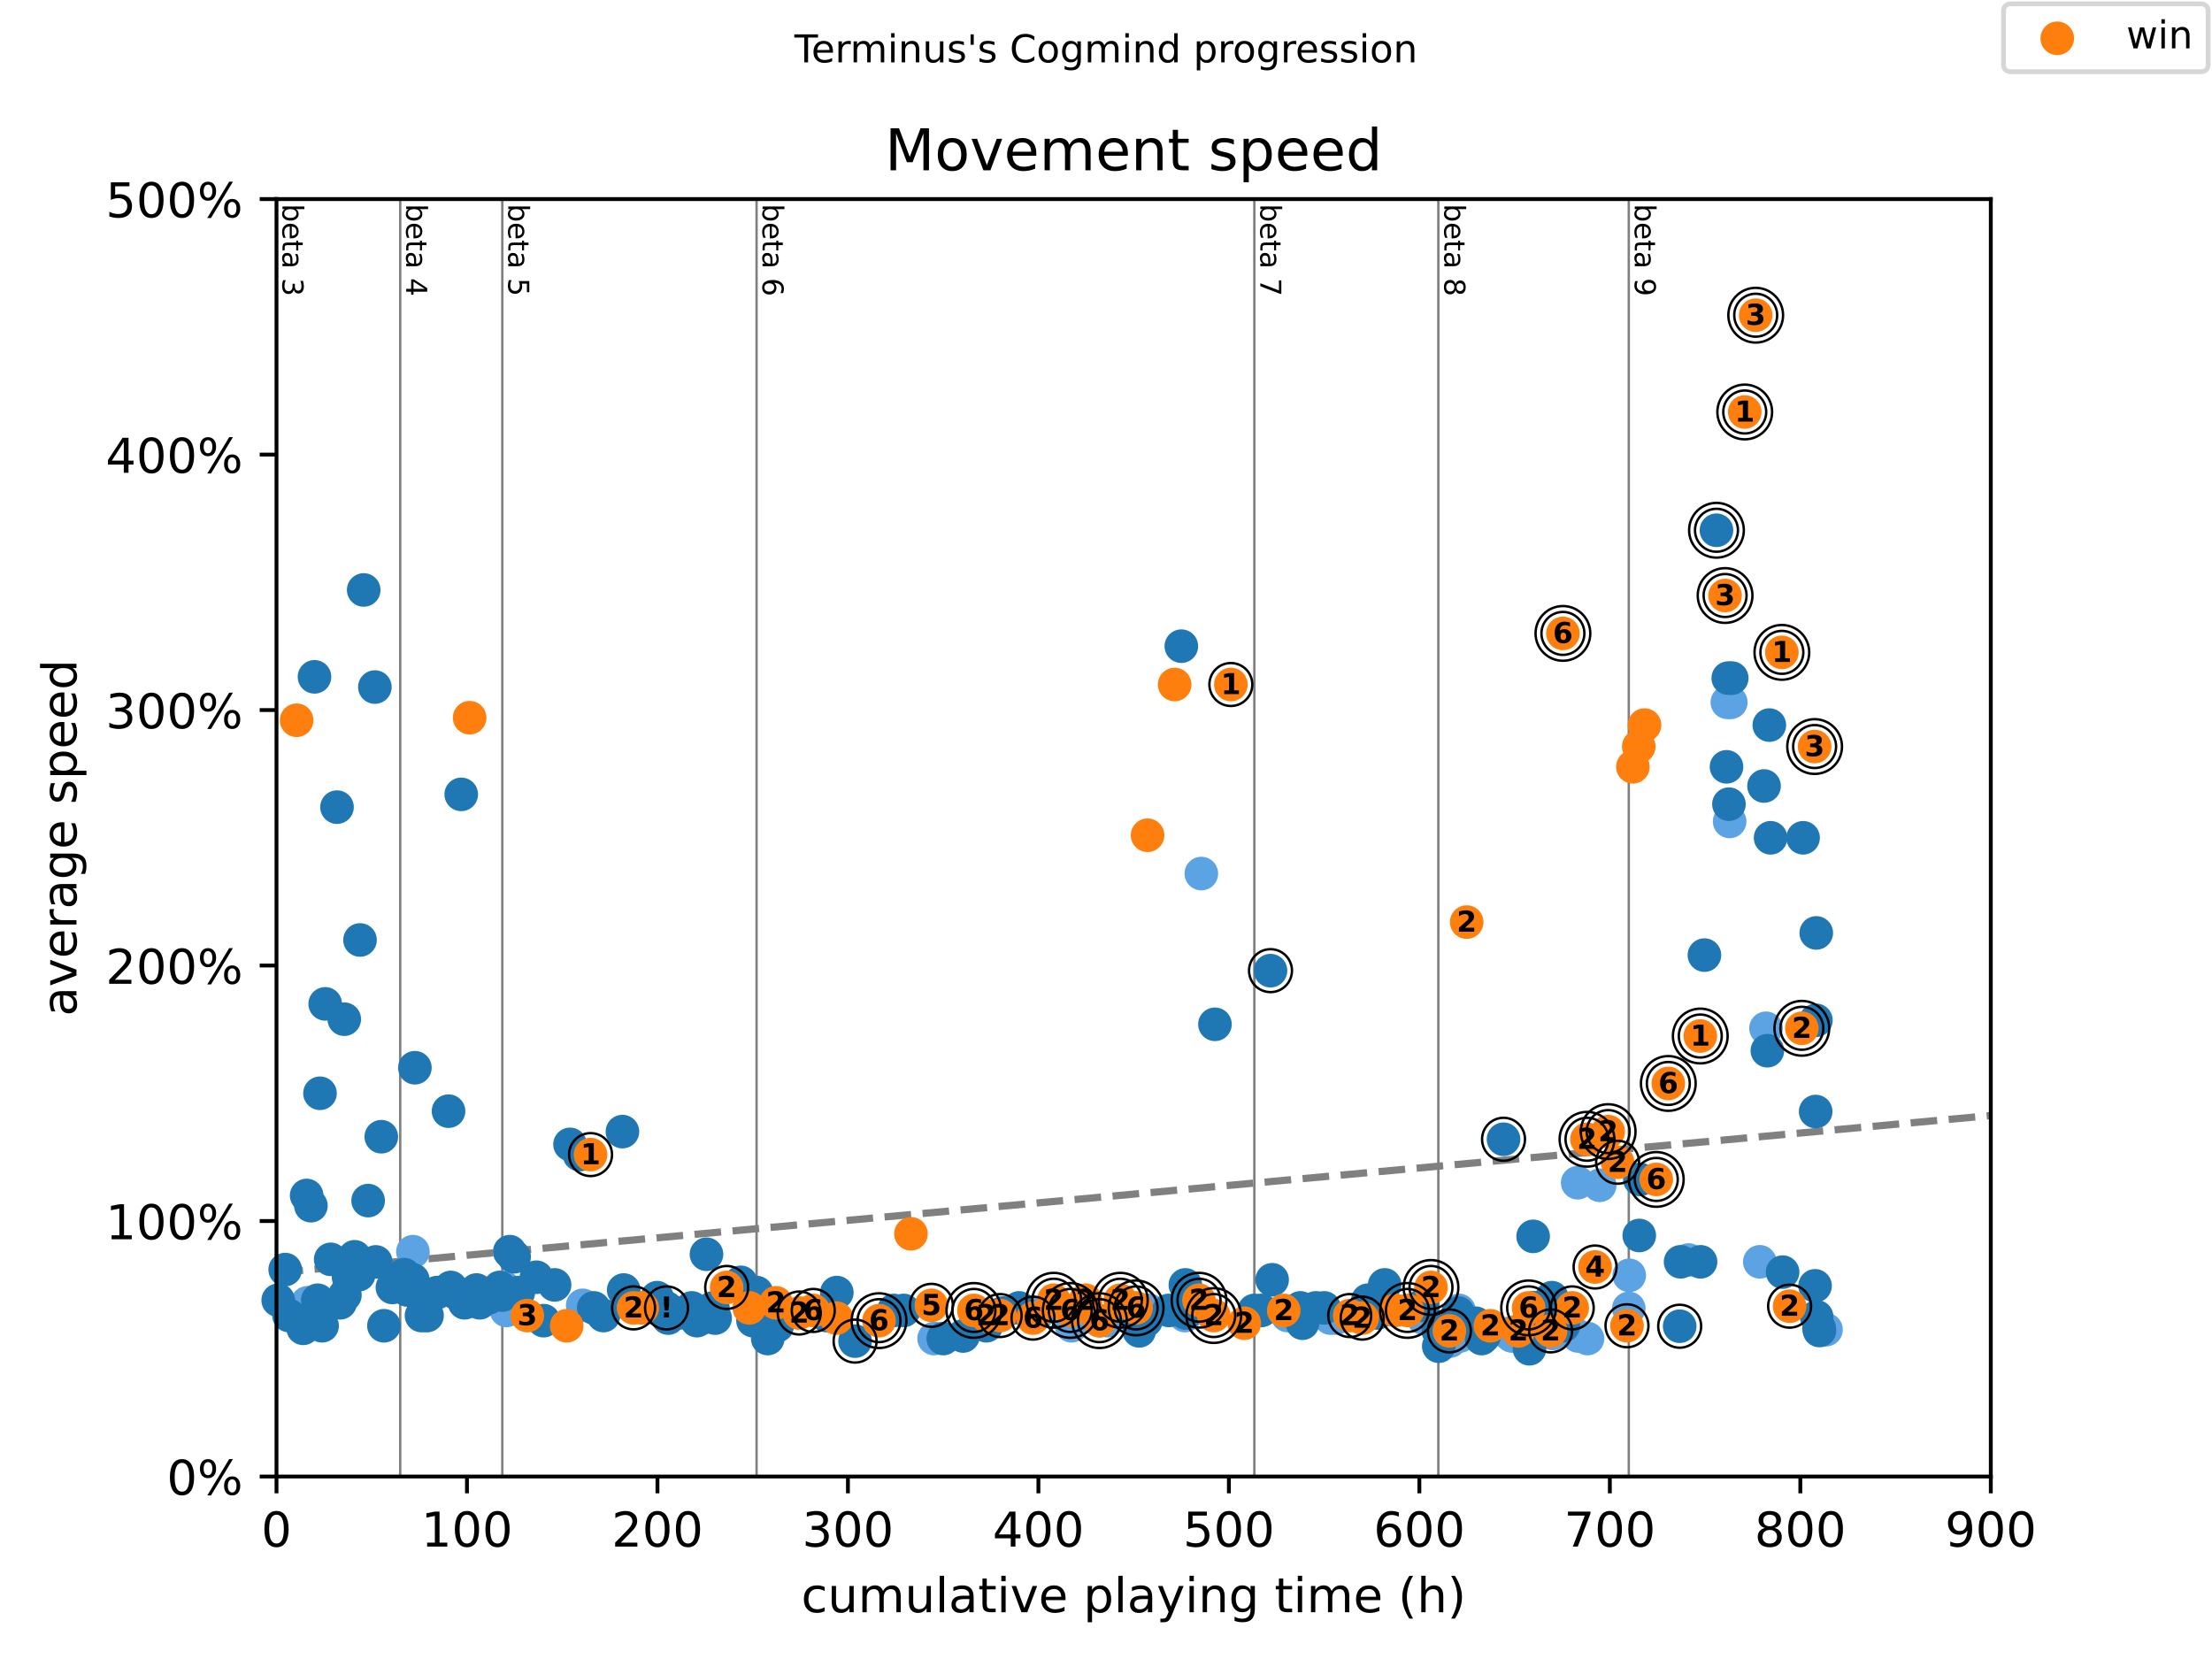 <?xml version="1.0" encoding="utf-8" standalone="no"?>
<!DOCTYPE svg PUBLIC "-//W3C//DTD SVG 1.1//EN"
  "http://www.w3.org/Graphics/SVG/1.1/DTD/svg11.dtd">
<!-- Created with matplotlib (https://matplotlib.org/) -->
<svg height="345.6pt" version="1.1" viewBox="0 0 460.8 345.6" width="460.8pt" xmlns="http://www.w3.org/2000/svg" xmlns:xlink="http://www.w3.org/1999/xlink">
 <defs>
  <style type="text/css">
*{stroke-linecap:butt;stroke-linejoin:round;}
  </style>
 </defs>
 <g id="figure_1">
  <g id="patch_1">
   <path d="M 0 345.6 
L 460.8 345.6 
L 460.8 0 
L 0 0 
z
" style="fill:#ffffff;"/>
  </g>
  <g id="axes_1">
   <g id="patch_2">
    <path d="M 57.6 307.584 
L 414.72 307.584 
L 414.72 41.472 
L 57.6 41.472 
z
" style="fill:#ffffff;"/>
   </g>
   <g id="line2d_1">
    <path clip-path="url(#pbec4974581)" d="M 57.6 265.129 
L 414.72 232.388 
" style="fill:none;stroke:#808080;stroke-dasharray:5.55,2.4;stroke-dashoffset:0;stroke-width:1.5;"/>
   </g>
   <g id="line2d_2">
    <path clip-path="url(#pbec4974581)" d="M 83.372 307.584 
L 83.372 41.472 
" style="fill:none;stroke:#808080;stroke-linecap:square;stroke-width:0.5;"/>
   </g>
   <g id="line2d_3">
    <path clip-path="url(#pbec4974581)" d="M 104.641 307.584 
L 104.641 41.472 
" style="fill:none;stroke:#808080;stroke-linecap:square;stroke-width:0.5;"/>
   </g>
   <g id="line2d_4">
    <path clip-path="url(#pbec4974581)" d="M 157.607 307.584 
L 157.607 41.472 
" style="fill:none;stroke:#808080;stroke-linecap:square;stroke-width:0.5;"/>
   </g>
   <g id="line2d_5">
    <path clip-path="url(#pbec4974581)" d="M 261.304 307.584 
L 261.304 41.472 
" style="fill:none;stroke:#808080;stroke-linecap:square;stroke-width:0.5;"/>
   </g>
   <g id="line2d_6">
    <path clip-path="url(#pbec4974581)" d="M 299.635 307.584 
L 299.635 41.472 
" style="fill:none;stroke:#808080;stroke-linecap:square;stroke-width:0.5;"/>
   </g>
   <g id="line2d_7">
    <path clip-path="url(#pbec4974581)" d="M 339.306 307.584 
L 339.306 41.472 
" style="fill:none;stroke:#808080;stroke-linecap:square;stroke-width:0.5;"/>
   </g>
   <g id="text_1">
    <!-- beta 3 -->
    <defs>
     <path d="M 48.688 27.297 
Q 48.688 37.203 44.609 42.844 
Q 40.531 48.484 33.406 48.484 
Q 26.266 48.484 22.188 42.844 
Q 18.109 37.203 18.109 27.297 
Q 18.109 17.391 22.188 11.75 
Q 26.266 6.109 33.406 6.109 
Q 40.531 6.109 44.609 11.75 
Q 48.688 17.391 48.688 27.297 
z
M 18.109 46.391 
Q 20.953 51.266 25.266 53.625 
Q 29.594 56 35.594 56 
Q 45.562 56 51.781 48.094 
Q 58.016 40.188 58.016 27.297 
Q 58.016 14.406 51.781 6.484 
Q 45.562 -1.422 35.594 -1.422 
Q 29.594 -1.422 25.266 0.953 
Q 20.953 3.328 18.109 8.203 
L 18.109 0 
L 9.078 0 
L 9.078 75.984 
L 18.109 75.984 
z
" id="DejaVuSans-98"/>
     <path d="M 56.203 29.594 
L 56.203 25.203 
L 14.891 25.203 
Q 15.484 15.922 20.484 11.062 
Q 25.484 6.203 34.422 6.203 
Q 39.594 6.203 44.453 7.469 
Q 49.312 8.734 54.109 11.281 
L 54.109 2.781 
Q 49.266 0.734 44.188 -0.344 
Q 39.109 -1.422 33.891 -1.422 
Q 20.797 -1.422 13.156 6.188 
Q 5.516 13.812 5.516 26.812 
Q 5.516 40.234 12.766 48.109 
Q 20.016 56 32.328 56 
Q 43.359 56 49.781 48.891 
Q 56.203 41.797 56.203 29.594 
z
M 47.219 32.234 
Q 47.125 39.594 43.094 43.984 
Q 39.062 48.391 32.422 48.391 
Q 24.906 48.391 20.391 44.141 
Q 15.875 39.891 15.188 32.172 
z
" id="DejaVuSans-101"/>
     <path d="M 18.312 70.219 
L 18.312 54.688 
L 36.812 54.688 
L 36.812 47.703 
L 18.312 47.703 
L 18.312 18.016 
Q 18.312 11.328 20.141 9.422 
Q 21.969 7.516 27.594 7.516 
L 36.812 7.516 
L 36.812 0 
L 27.594 0 
Q 17.188 0 13.234 3.875 
Q 9.281 7.766 9.281 18.016 
L 9.281 47.703 
L 2.688 47.703 
L 2.688 54.688 
L 9.281 54.688 
L 9.281 70.219 
z
" id="DejaVuSans-116"/>
     <path d="M 34.281 27.484 
Q 23.391 27.484 19.188 25 
Q 14.984 22.516 14.984 16.5 
Q 14.984 11.719 18.141 8.906 
Q 21.297 6.109 26.703 6.109 
Q 34.188 6.109 38.703 11.406 
Q 43.219 16.703 43.219 25.484 
L 43.219 27.484 
z
M 52.203 31.203 
L 52.203 0 
L 43.219 0 
L 43.219 8.297 
Q 40.141 3.328 35.547 0.953 
Q 30.953 -1.422 24.312 -1.422 
Q 15.922 -1.422 10.953 3.297 
Q 6 8.016 6 15.922 
Q 6 25.141 12.172 29.828 
Q 18.359 34.516 30.609 34.516 
L 43.219 34.516 
L 43.219 35.406 
Q 43.219 41.609 39.141 45 
Q 35.062 48.391 27.688 48.391 
Q 23 48.391 18.547 47.266 
Q 14.109 46.141 10.016 43.891 
L 10.016 52.203 
Q 14.938 54.109 19.578 55.047 
Q 24.219 56 28.609 56 
Q 40.484 56 46.344 49.844 
Q 52.203 43.703 52.203 31.203 
z
" id="DejaVuSans-97"/>
     <path id="DejaVuSans-32"/>
     <path d="M 40.578 39.312 
Q 47.656 37.797 51.625 33 
Q 55.609 28.219 55.609 21.188 
Q 55.609 10.406 48.188 4.484 
Q 40.766 -1.422 27.094 -1.422 
Q 22.516 -1.422 17.656 -0.516 
Q 12.797 0.391 7.625 2.203 
L 7.625 11.719 
Q 11.719 9.328 16.594 8.109 
Q 21.484 6.891 26.812 6.891 
Q 36.078 6.891 40.938 10.547 
Q 45.797 14.203 45.797 21.188 
Q 45.797 27.641 41.281 31.266 
Q 36.766 34.906 28.719 34.906 
L 20.219 34.906 
L 20.219 43.016 
L 29.109 43.016 
Q 36.375 43.016 40.234 45.922 
Q 44.094 48.828 44.094 54.297 
Q 44.094 59.906 40.109 62.906 
Q 36.141 65.922 28.719 65.922 
Q 24.656 65.922 20.016 65.031 
Q 15.375 64.156 9.812 62.312 
L 9.812 71.094 
Q 15.438 72.656 20.344 73.438 
Q 25.25 74.219 29.594 74.219 
Q 40.828 74.219 47.359 69.109 
Q 53.906 64.016 53.906 55.328 
Q 53.906 49.266 50.438 45.094 
Q 46.969 40.922 40.578 39.312 
z
" id="DejaVuSans-51"/>
    </defs>
    <g transform="translate(58.848 42.472)rotate(-270)scale(0.06 -0.06)">
     <use xlink:href="#DejaVuSans-98"/>
     <use x="63.477" xlink:href="#DejaVuSans-101"/>
     <use x="125" xlink:href="#DejaVuSans-116"/>
     <use x="164.209" xlink:href="#DejaVuSans-97"/>
     <use x="225.488" xlink:href="#DejaVuSans-32"/>
     <use x="257.275" xlink:href="#DejaVuSans-51"/>
    </g>
   </g>
   <g id="text_2">
    <!-- beta 4 -->
    <defs>
     <path d="M 37.797 64.312 
L 12.891 25.391 
L 37.797 25.391 
z
M 35.203 72.906 
L 47.609 72.906 
L 47.609 25.391 
L 58.016 25.391 
L 58.016 17.188 
L 47.609 17.188 
L 47.609 0 
L 37.797 0 
L 37.797 17.188 
L 4.891 17.188 
L 4.891 26.703 
z
" id="DejaVuSans-52"/>
    </defs>
    <g transform="translate(84.62 42.472)rotate(-270)scale(0.06 -0.06)">
     <use xlink:href="#DejaVuSans-98"/>
     <use x="63.477" xlink:href="#DejaVuSans-101"/>
     <use x="125" xlink:href="#DejaVuSans-116"/>
     <use x="164.209" xlink:href="#DejaVuSans-97"/>
     <use x="225.488" xlink:href="#DejaVuSans-32"/>
     <use x="257.275" xlink:href="#DejaVuSans-52"/>
    </g>
   </g>
   <g id="text_3">
    <!-- beta 5 -->
    <defs>
     <path d="M 10.797 72.906 
L 49.516 72.906 
L 49.516 64.594 
L 19.828 64.594 
L 19.828 46.734 
Q 21.969 47.469 24.109 47.828 
Q 26.266 48.188 28.422 48.188 
Q 40.625 48.188 47.75 41.5 
Q 54.891 34.812 54.891 23.391 
Q 54.891 11.625 47.562 5.094 
Q 40.234 -1.422 26.906 -1.422 
Q 22.312 -1.422 17.547 -0.641 
Q 12.797 0.141 7.719 1.703 
L 7.719 11.625 
Q 12.109 9.234 16.797 8.062 
Q 21.484 6.891 26.703 6.891 
Q 35.156 6.891 40.078 11.328 
Q 45.016 15.766 45.016 23.391 
Q 45.016 31 40.078 35.438 
Q 35.156 39.891 26.703 39.891 
Q 22.75 39.891 18.812 39.016 
Q 14.891 38.141 10.797 36.281 
z
" id="DejaVuSans-53"/>
    </defs>
    <g transform="translate(105.888 42.472)rotate(-270)scale(0.06 -0.06)">
     <use xlink:href="#DejaVuSans-98"/>
     <use x="63.477" xlink:href="#DejaVuSans-101"/>
     <use x="125" xlink:href="#DejaVuSans-116"/>
     <use x="164.209" xlink:href="#DejaVuSans-97"/>
     <use x="225.488" xlink:href="#DejaVuSans-32"/>
     <use x="257.275" xlink:href="#DejaVuSans-53"/>
    </g>
   </g>
   <g id="text_4">
    <!-- beta 6 -->
    <defs>
     <path d="M 33.016 40.375 
Q 26.375 40.375 22.484 35.828 
Q 18.609 31.297 18.609 23.391 
Q 18.609 15.531 22.484 10.953 
Q 26.375 6.391 33.016 6.391 
Q 39.656 6.391 43.531 10.953 
Q 47.406 15.531 47.406 23.391 
Q 47.406 31.297 43.531 35.828 
Q 39.656 40.375 33.016 40.375 
z
M 52.594 71.297 
L 52.594 62.312 
Q 48.875 64.062 45.094 64.984 
Q 41.312 65.922 37.594 65.922 
Q 27.828 65.922 22.672 59.328 
Q 17.531 52.734 16.797 39.406 
Q 19.672 43.656 24.016 45.922 
Q 28.375 48.188 33.594 48.188 
Q 44.578 48.188 50.953 41.516 
Q 57.328 34.859 57.328 23.391 
Q 57.328 12.156 50.688 5.359 
Q 44.047 -1.422 33.016 -1.422 
Q 20.359 -1.422 13.672 8.266 
Q 6.984 17.969 6.984 36.375 
Q 6.984 53.656 15.188 63.938 
Q 23.391 74.219 37.203 74.219 
Q 40.922 74.219 44.703 73.484 
Q 48.484 72.75 52.594 71.297 
z
" id="DejaVuSans-54"/>
    </defs>
    <g transform="translate(158.855 42.472)rotate(-270)scale(0.06 -0.06)">
     <use xlink:href="#DejaVuSans-98"/>
     <use x="63.477" xlink:href="#DejaVuSans-101"/>
     <use x="125" xlink:href="#DejaVuSans-116"/>
     <use x="164.209" xlink:href="#DejaVuSans-97"/>
     <use x="225.488" xlink:href="#DejaVuSans-32"/>
     <use x="257.275" xlink:href="#DejaVuSans-54"/>
    </g>
   </g>
   <g id="text_5">
    <!-- beta 7 -->
    <defs>
     <path d="M 8.203 72.906 
L 55.078 72.906 
L 55.078 68.703 
L 28.609 0 
L 18.312 0 
L 43.219 64.594 
L 8.203 64.594 
z
" id="DejaVuSans-55"/>
    </defs>
    <g transform="translate(262.552 42.472)rotate(-270)scale(0.06 -0.06)">
     <use xlink:href="#DejaVuSans-98"/>
     <use x="63.477" xlink:href="#DejaVuSans-101"/>
     <use x="125" xlink:href="#DejaVuSans-116"/>
     <use x="164.209" xlink:href="#DejaVuSans-97"/>
     <use x="225.488" xlink:href="#DejaVuSans-32"/>
     <use x="257.275" xlink:href="#DejaVuSans-55"/>
    </g>
   </g>
   <g id="text_6">
    <!-- beta 8 -->
    <defs>
     <path d="M 31.781 34.625 
Q 24.75 34.625 20.719 30.859 
Q 16.703 27.094 16.703 20.516 
Q 16.703 13.922 20.719 10.156 
Q 24.75 6.391 31.781 6.391 
Q 38.812 6.391 42.859 10.172 
Q 46.922 13.969 46.922 20.516 
Q 46.922 27.094 42.891 30.859 
Q 38.875 34.625 31.781 34.625 
z
M 21.922 38.812 
Q 15.578 40.375 12.031 44.719 
Q 8.5 49.078 8.5 55.328 
Q 8.5 64.062 14.719 69.141 
Q 20.953 74.219 31.781 74.219 
Q 42.672 74.219 48.875 69.141 
Q 55.078 64.062 55.078 55.328 
Q 55.078 49.078 51.531 44.719 
Q 48 40.375 41.703 38.812 
Q 48.828 37.156 52.797 32.312 
Q 56.781 27.484 56.781 20.516 
Q 56.781 9.906 50.312 4.234 
Q 43.844 -1.422 31.781 -1.422 
Q 19.734 -1.422 13.25 4.234 
Q 6.781 9.906 6.781 20.516 
Q 6.781 27.484 10.781 32.312 
Q 14.797 37.156 21.922 38.812 
z
M 18.312 54.391 
Q 18.312 48.734 21.844 45.562 
Q 25.391 42.391 31.781 42.391 
Q 38.141 42.391 41.719 45.562 
Q 45.312 48.734 45.312 54.391 
Q 45.312 60.062 41.719 63.234 
Q 38.141 66.406 31.781 66.406 
Q 25.391 66.406 21.844 63.234 
Q 18.312 60.062 18.312 54.391 
z
" id="DejaVuSans-56"/>
    </defs>
    <g transform="translate(300.883 42.472)rotate(-270)scale(0.06 -0.06)">
     <use xlink:href="#DejaVuSans-98"/>
     <use x="63.477" xlink:href="#DejaVuSans-101"/>
     <use x="125" xlink:href="#DejaVuSans-116"/>
     <use x="164.209" xlink:href="#DejaVuSans-97"/>
     <use x="225.488" xlink:href="#DejaVuSans-32"/>
     <use x="257.275" xlink:href="#DejaVuSans-56"/>
    </g>
   </g>
   <g id="text_7">
    <!-- beta 9 -->
    <defs>
     <path d="M 10.984 1.516 
L 10.984 10.5 
Q 14.703 8.734 18.5 7.812 
Q 22.312 6.891 25.984 6.891 
Q 35.75 6.891 40.891 13.453 
Q 46.047 20.016 46.781 33.406 
Q 43.953 29.203 39.594 26.953 
Q 35.25 24.703 29.984 24.703 
Q 19.047 24.703 12.672 31.312 
Q 6.297 37.938 6.297 49.422 
Q 6.297 60.641 12.938 67.422 
Q 19.578 74.219 30.609 74.219 
Q 43.266 74.219 49.922 64.516 
Q 56.594 54.828 56.594 36.375 
Q 56.594 19.141 48.406 8.859 
Q 40.234 -1.422 26.422 -1.422 
Q 22.703 -1.422 18.891 -0.688 
Q 15.094 0.047 10.984 1.516 
z
M 30.609 32.422 
Q 37.25 32.422 41.125 36.953 
Q 45.016 41.5 45.016 49.422 
Q 45.016 57.281 41.125 61.844 
Q 37.25 66.406 30.609 66.406 
Q 23.969 66.406 20.094 61.844 
Q 16.219 57.281 16.219 49.422 
Q 16.219 41.5 20.094 36.953 
Q 23.969 32.422 30.609 32.422 
z
" id="DejaVuSans-57"/>
    </defs>
    <g transform="translate(340.554 42.472)rotate(-270)scale(0.06 -0.06)">
     <use xlink:href="#DejaVuSans-98"/>
     <use x="63.477" xlink:href="#DejaVuSans-101"/>
     <use x="125" xlink:href="#DejaVuSans-116"/>
     <use x="164.209" xlink:href="#DejaVuSans-97"/>
     <use x="225.488" xlink:href="#DejaVuSans-32"/>
     <use x="257.275" xlink:href="#DejaVuSans-57"/>
    </g>
   </g>
   <g id="PathCollection_1">
    <defs>
     <path d="M 0 3 
C 0.796 3 1.559 2.684 2.121 2.121 
C 2.684 1.559 3 0.796 3 0 
C 3 -0.796 2.684 -1.559 2.121 -2.121 
C 1.559 -2.684 0.796 -3 0 -3 
C -0.796 -3 -1.559 -2.684 -2.121 -2.121 
C -2.684 -1.559 -3 -0.796 -3 0 
C -3 0.796 -2.684 1.559 -2.121 2.121 
C -1.559 2.684 -0.796 3 0 3 
z
" id="me132d757e8" style="stroke:#5ca3e4;"/>
    </defs>
    <g>
     <use style="fill:#5ca3e4;stroke:#5ca3e4;" x="64.048" xlink:href="#me132d757e8" y="271.393"/>
     <use style="fill:#5ca3e4;stroke:#5ca3e4;" x="86.017" xlink:href="#me132d757e8" y="260.748"/>
     <use style="fill:#5ca3e4;stroke:#5ca3e4;" x="104.951" xlink:href="#me132d757e8" y="268.199"/>
     <use style="fill:#5ca3e4;stroke:#5ca3e4;" x="105.507" xlink:href="#me132d757e8" y="272.989"/>
     <use style="fill:#5ca3e4;stroke:#5ca3e4;" x="121.392" xlink:href="#me132d757e8" y="271.925"/>
     <use style="fill:#5ca3e4;stroke:#5ca3e4;" x="194.589" xlink:href="#me132d757e8" y="278.844"/>
     <use style="fill:#5ca3e4;stroke:#5ca3e4;" x="216.287" xlink:href="#me132d757e8" y="273.522"/>
     <use style="fill:#5ca3e4;stroke:#5ca3e4;" x="223.218" xlink:href="#me132d757e8" y="276.183"/>
     <use style="fill:#5ca3e4;stroke:#5ca3e4;" x="229.13" xlink:href="#me132d757e8" y="275.118"/>
     <use style="fill:#5ca3e4;stroke:#5ca3e4;" x="230.73" xlink:href="#me132d757e8" y="275.118"/>
     <use style="fill:#5ca3e4;stroke:#5ca3e4;" x="239.401" xlink:href="#me132d757e8" y="272.989"/>
     <use style="fill:#5ca3e4;stroke:#5ca3e4;" x="246.86" xlink:href="#me132d757e8" y="274.054"/>
     <use style="fill:#5ca3e4;stroke:#5ca3e4;" x="250.26" xlink:href="#me132d757e8" y="181.979"/>
     <use style="fill:#5ca3e4;stroke:#5ca3e4;" x="268.228" xlink:href="#me132d757e8" y="274.054"/>
     <use style="fill:#5ca3e4;stroke:#5ca3e4;" x="269.69" xlink:href="#me132d757e8" y="274.054"/>
     <use style="fill:#5ca3e4;stroke:#5ca3e4;" x="277.169" xlink:href="#me132d757e8" y="274.586"/>
     <use style="fill:#5ca3e4;stroke:#5ca3e4;" x="278.393" xlink:href="#me132d757e8" y="274.586"/>
     <use style="fill:#5ca3e4;stroke:#5ca3e4;" x="296.48" xlink:href="#me132d757e8" y="274.586"/>
     <use style="fill:#5ca3e4;stroke:#5ca3e4;" x="302.055" xlink:href="#me132d757e8" y="279.376"/>
     <use style="fill:#5ca3e4;stroke:#5ca3e4;" x="303.933" xlink:href="#me132d757e8" y="272.989"/>
     <use style="fill:#5ca3e4;stroke:#5ca3e4;" x="304.119" xlink:href="#me132d757e8" y="278.312"/>
     <use style="fill:#5ca3e4;stroke:#5ca3e4;" x="314.336" xlink:href="#me132d757e8" y="277.779"/>
     <use style="fill:#5ca3e4;stroke:#5ca3e4;" x="314.971" xlink:href="#me132d757e8" y="278.312"/>
     <use style="fill:#5ca3e4;stroke:#5ca3e4;" x="318.688" xlink:href="#me132d757e8" y="273.522"/>
     <use style="fill:#5ca3e4;stroke:#5ca3e4;" x="319.29" xlink:href="#me132d757e8" y="278.312"/>
     <use style="fill:#5ca3e4;stroke:#5ca3e4;" x="320.619" xlink:href="#me132d757e8" y="272.989"/>
     <use style="fill:#5ca3e4;stroke:#5ca3e4;" x="323.482" xlink:href="#me132d757e8" y="277.779"/>
     <use style="fill:#5ca3e4;stroke:#5ca3e4;" x="323.681" xlink:href="#me132d757e8" y="276.715"/>
     <use style="fill:#5ca3e4;stroke:#5ca3e4;" x="328.661" xlink:href="#me132d757e8" y="246.378"/>
     <use style="fill:#5ca3e4;stroke:#5ca3e4;" x="328.76" xlink:href="#me132d757e8" y="278.312"/>
     <use style="fill:#5ca3e4;stroke:#5ca3e4;" x="330.711" xlink:href="#me132d757e8" y="278.844"/>
     <use style="fill:#5ca3e4;stroke:#5ca3e4;" x="333.25" xlink:href="#me132d757e8" y="246.91"/>
     <use style="fill:#5ca3e4;stroke:#5ca3e4;" x="339.306" xlink:href="#me132d757e8" y="272.569"/>
     <use style="fill:#5ca3e4;stroke:#5ca3e4;" x="339.399" xlink:href="#me132d757e8" y="265.677"/>
     <use style="fill:#5ca3e4;stroke:#5ca3e4;" x="351.757" xlink:href="#me132d757e8" y="262.48"/>
     <use style="fill:#5ca3e4;stroke:#5ca3e4;" x="359.837" xlink:href="#me132d757e8" y="146.304"/>
     <use style="fill:#5ca3e4;stroke:#5ca3e4;" x="360.317" xlink:href="#me132d757e8" y="171.116"/>
     <use style="fill:#5ca3e4;stroke:#5ca3e4;" x="360.558" xlink:href="#me132d757e8" y="146.304"/>
     <use style="fill:#5ca3e4;stroke:#5ca3e4;" x="366.599" xlink:href="#me132d757e8" y="262.859"/>
     <use style="fill:#5ca3e4;stroke:#5ca3e4;" x="367.89" xlink:href="#me132d757e8" y="214.211"/>
     <use style="fill:#5ca3e4;stroke:#5ca3e4;" x="380.391" xlink:href="#me132d757e8" y="276.996"/>
    </g>
   </g>
   <g id="PathCollection_2">
    <defs>
     <path d="M 0 3 
C 0.796 3 1.559 2.684 2.121 2.121 
C 2.684 1.559 3 0.796 3 0 
C 3 -0.796 2.684 -1.559 2.121 -2.121 
C 1.559 -2.684 0.796 -3 0 -3 
C -0.796 -3 -1.559 -2.684 -2.121 -2.121 
C -2.684 -1.559 -3 -0.796 -3 0 
C -3 0.796 -2.684 1.559 -2.121 2.121 
C -1.559 2.684 -0.796 3 0 3 
z
" id="m83b91c8f87" style="stroke:#1f77b4;"/>
    </defs>
    <g>
     <use style="fill:#1f77b4;stroke:#1f77b4;" x="57.957" xlink:href="#m83b91c8f87" y="270.861"/>
     <use style="fill:#1f77b4;stroke:#1f77b4;" x="59.412" xlink:href="#m83b91c8f87" y="264.474"/>
     <use style="fill:#1f77b4;stroke:#1f77b4;" x="60.212" xlink:href="#m83b91c8f87" y="274.054"/>
     <use style="fill:#1f77b4;stroke:#1f77b4;" x="63.155" xlink:href="#m83b91c8f87" y="276.715"/>
     <use style="fill:#1f77b4;stroke:#1f77b4;" x="63.883" xlink:href="#m83b91c8f87" y="249.039"/>
     <use style="fill:#1f77b4;stroke:#1f77b4;" x="64.769" xlink:href="#m83b91c8f87" y="251.168"/>
     <use style="fill:#1f77b4;stroke:#1f77b4;" x="65.516" xlink:href="#m83b91c8f87" y="140.998"/>
     <use style="fill:#1f77b4;stroke:#1f77b4;" x="66.191" xlink:href="#m83b91c8f87" y="270.861"/>
     <use style="fill:#1f77b4;stroke:#1f77b4;" x="66.66" xlink:href="#m83b91c8f87" y="227.75"/>
     <use style="fill:#1f77b4;stroke:#1f77b4;" x="67.097" xlink:href="#m83b91c8f87" y="276.183"/>
     <use style="fill:#1f77b4;stroke:#1f77b4;" x="67.169" xlink:href="#m83b91c8f87" y="272.989"/>
     <use style="fill:#1f77b4;stroke:#1f77b4;" x="67.745" xlink:href="#m83b91c8f87" y="209.123"/>
     <use style="fill:#1f77b4;stroke:#1f77b4;" x="68.889" xlink:href="#m83b91c8f87" y="262.345"/>
     <use style="fill:#1f77b4;stroke:#1f77b4;" x="70.205" xlink:href="#m83b91c8f87" y="168.141"/>
     <use style="fill:#1f77b4;stroke:#1f77b4;" x="70.86" xlink:href="#m83b91c8f87" y="271.393"/>
     <use style="fill:#1f77b4;stroke:#1f77b4;" x="71.713" xlink:href="#m83b91c8f87" y="212.316"/>
     <use style="fill:#1f77b4;stroke:#1f77b4;" x="71.852" xlink:href="#m83b91c8f87" y="269.796"/>
     <use style="fill:#1f77b4;stroke:#1f77b4;" x="72.619" xlink:href="#m83b91c8f87" y="266.071"/>
     <use style="fill:#1f77b4;stroke:#1f77b4;" x="73.875" xlink:href="#m83b91c8f87" y="261.813"/>
     <use style="fill:#1f77b4;stroke:#1f77b4;" x="74.722" xlink:href="#m83b91c8f87" y="265.538"/>
     <use style="fill:#1f77b4;stroke:#1f77b4;" x="75" xlink:href="#m83b91c8f87" y="195.817"/>
     <use style="fill:#1f77b4;stroke:#1f77b4;" x="75.767" xlink:href="#m83b91c8f87" y="122.902"/>
     <use style="fill:#1f77b4;stroke:#1f77b4;" x="76.686" xlink:href="#m83b91c8f87" y="250.104"/>
     <use style="fill:#1f77b4;stroke:#1f77b4;" x="78.095" xlink:href="#m83b91c8f87" y="143.127"/>
     <use style="fill:#1f77b4;stroke:#1f77b4;" x="78.28" xlink:href="#m83b91c8f87" y="262.877"/>
     <use style="fill:#1f77b4;stroke:#1f77b4;" x="79.431" xlink:href="#m83b91c8f87" y="236.798"/>
     <use style="fill:#1f77b4;stroke:#1f77b4;" x="79.98" xlink:href="#m83b91c8f87" y="276.183"/>
     <use style="fill:#1f77b4;stroke:#1f77b4;" x="81.745" xlink:href="#m83b91c8f87" y="268.199"/>
     <use style="fill:#1f77b4;stroke:#1f77b4;" x="83.372" xlink:href="#m83b91c8f87" y="267.667"/>
     <use style="fill:#1f77b4;stroke:#1f77b4;" x="84.199" xlink:href="#m83b91c8f87" y="265.538"/>
     <use style="fill:#1f77b4;stroke:#1f77b4;" x="84.9" xlink:href="#m83b91c8f87" y="268.732"/>
     <use style="fill:#1f77b4;stroke:#1f77b4;" x="85.998" xlink:href="#m83b91c8f87" y="266.603"/>
     <use style="fill:#1f77b4;stroke:#1f77b4;" x="86.428" xlink:href="#m83b91c8f87" y="222.428"/>
     <use style="fill:#1f77b4;stroke:#1f77b4;" x="87.81" xlink:href="#m83b91c8f87" y="274.054"/>
     <use style="fill:#1f77b4;stroke:#1f77b4;" x="88.96" xlink:href="#m83b91c8f87" y="274.054"/>
     <use style="fill:#1f77b4;stroke:#1f77b4;" x="91.07" xlink:href="#m83b91c8f87" y="269.264"/>
     <use style="fill:#1f77b4;stroke:#1f77b4;" x="93.438" xlink:href="#m83b91c8f87" y="231.476"/>
     <use style="fill:#1f77b4;stroke:#1f77b4;" x="93.894" xlink:href="#m83b91c8f87" y="268.199"/>
     <use style="fill:#1f77b4;stroke:#1f77b4;" x="94.833" xlink:href="#m83b91c8f87" y="269.264"/>
     <use style="fill:#1f77b4;stroke:#1f77b4;" x="96.083" xlink:href="#m83b91c8f87" y="165.48"/>
     <use style="fill:#1f77b4;stroke:#1f77b4;" x="96.777" xlink:href="#m83b91c8f87" y="271.393"/>
     <use style="fill:#1f77b4;stroke:#1f77b4;" x="99.257" xlink:href="#m83b91c8f87" y="268.732"/>
     <use style="fill:#1f77b4;stroke:#1f77b4;" x="99.932" xlink:href="#m83b91c8f87" y="271.393"/>
     <use style="fill:#1f77b4;stroke:#1f77b4;" x="101.856" xlink:href="#m83b91c8f87" y="270.328"/>
     <use style="fill:#1f77b4;stroke:#1f77b4;" x="104.092" xlink:href="#m83b91c8f87" y="268.199"/>
     <use style="fill:#1f77b4;stroke:#1f77b4;" x="104.641" xlink:href="#m83b91c8f87" y="269.796"/>
     <use style="fill:#1f77b4;stroke:#1f77b4;" x="106.188" xlink:href="#m83b91c8f87" y="260.748"/>
     <use style="fill:#1f77b4;stroke:#1f77b4;" x="107.101" xlink:href="#m83b91c8f87" y="261.813"/>
     <use style="fill:#1f77b4;stroke:#1f77b4;" x="107.967" xlink:href="#m83b91c8f87" y="269.264"/>
     <use style="fill:#1f77b4;stroke:#1f77b4;" x="111.75" xlink:href="#m83b91c8f87" y="266.071"/>
     <use style="fill:#1f77b4;stroke:#1f77b4;" x="113.251" xlink:href="#m83b91c8f87" y="275.118"/>
     <use style="fill:#1f77b4;stroke:#1f77b4;" x="115.533" xlink:href="#m83b91c8f87" y="267.667"/>
     <use style="fill:#1f77b4;stroke:#1f77b4;" x="118.747" xlink:href="#m83b91c8f87" y="238.395"/>
     <use style="fill:#1f77b4;stroke:#1f77b4;" x="120.704" xlink:href="#m83b91c8f87" y="240.524"/>
     <use style="fill:#1f77b4;stroke:#1f77b4;" x="123.68" xlink:href="#m83b91c8f87" y="272.457"/>
     <use style="fill:#1f77b4;stroke:#1f77b4;" x="125.711" xlink:href="#m83b91c8f87" y="274.054"/>
     <use style="fill:#1f77b4;stroke:#1f77b4;" x="129.665" xlink:href="#m83b91c8f87" y="235.734"/>
     <use style="fill:#1f77b4;stroke:#1f77b4;" x="129.93" xlink:href="#m83b91c8f87" y="268.732"/>
     <use style="fill:#1f77b4;stroke:#1f77b4;" x="136.352" xlink:href="#m83b91c8f87" y="272.457"/>
     <use style="fill:#1f77b4;stroke:#1f77b4;" x="136.894" xlink:href="#m83b91c8f87" y="270.328"/>
     <use style="fill:#1f77b4;stroke:#1f77b4;" x="138.851" xlink:href="#m83b91c8f87" y="272.457"/>
     <use style="fill:#1f77b4;stroke:#1f77b4;" x="139.195" xlink:href="#m83b91c8f87" y="274.586"/>
     <use style="fill:#1f77b4;stroke:#1f77b4;" x="141.398" xlink:href="#m83b91c8f87" y="273.522"/>
     <use style="fill:#1f77b4;stroke:#1f77b4;" x="144.109" xlink:href="#m83b91c8f87" y="272.457"/>
     <use style="fill:#1f77b4;stroke:#1f77b4;" x="144.651" xlink:href="#m83b91c8f87" y="272.989"/>
     <use style="fill:#1f77b4;stroke:#1f77b4;" x="145.18" xlink:href="#m83b91c8f87" y="275.118"/>
     <use style="fill:#1f77b4;stroke:#1f77b4;" x="145.313" xlink:href="#m83b91c8f87" y="274.054"/>
     <use style="fill:#1f77b4;stroke:#1f77b4;" x="146.278" xlink:href="#m83b91c8f87" y="274.586"/>
     <use style="fill:#1f77b4;stroke:#1f77b4;" x="147.171" xlink:href="#m83b91c8f87" y="261.281"/>
     <use style="fill:#1f77b4;stroke:#1f77b4;" x="148.507" xlink:href="#m83b91c8f87" y="272.457"/>
     <use style="fill:#1f77b4;stroke:#1f77b4;" x="148.976" xlink:href="#m83b91c8f87" y="274.586"/>
     <use style="fill:#1f77b4;stroke:#1f77b4;" x="154.327" xlink:href="#m83b91c8f87" y="267.135"/>
     <use style="fill:#1f77b4;stroke:#1f77b4;" x="156.866" xlink:href="#m83b91c8f87" y="275.118"/>
     <use style="fill:#1f77b4;stroke:#1f77b4;" x="157.607" xlink:href="#m83b91c8f87" y="269.264"/>
     <use style="fill:#1f77b4;stroke:#1f77b4;" x="159.935" xlink:href="#m83b91c8f87" y="278.844"/>
     <use style="fill:#1f77b4;stroke:#1f77b4;" x="161.912" xlink:href="#m83b91c8f87" y="276.183"/>
     <use style="fill:#1f77b4;stroke:#1f77b4;" x="172.176" xlink:href="#m83b91c8f87" y="274.054"/>
     <use style="fill:#1f77b4;stroke:#1f77b4;" x="174.325" xlink:href="#m83b91c8f87" y="269.264"/>
     <use style="fill:#1f77b4;stroke:#1f77b4;" x="178.128" xlink:href="#m83b91c8f87" y="279.376"/>
     <use style="fill:#1f77b4;stroke:#1f77b4;" x="186.176" xlink:href="#m83b91c8f87" y="272.989"/>
     <use style="fill:#1f77b4;stroke:#1f77b4;" x="188.266" xlink:href="#m83b91c8f87" y="272.989"/>
     <use style="fill:#1f77b4;stroke:#1f77b4;" x="196.506" xlink:href="#m83b91c8f87" y="278.844"/>
     <use style="fill:#1f77b4;stroke:#1f77b4;" x="200.627" xlink:href="#m83b91c8f87" y="278.312"/>
     <use style="fill:#1f77b4;stroke:#1f77b4;" x="203.378" xlink:href="#m83b91c8f87" y="274.586"/>
     <use style="fill:#1f77b4;stroke:#1f77b4;" x="205.481" xlink:href="#m83b91c8f87" y="276.183"/>
     <use style="fill:#1f77b4;stroke:#1f77b4;" x="208.913" xlink:href="#m83b91c8f87" y="273.522"/>
     <use style="fill:#1f77b4;stroke:#1f77b4;" x="212.299" xlink:href="#m83b91c8f87" y="272.457"/>
     <use style="fill:#1f77b4;stroke:#1f77b4;" x="237.238" xlink:href="#m83b91c8f87" y="275.651"/>
     <use style="fill:#1f77b4;stroke:#1f77b4;" x="237.317" xlink:href="#m83b91c8f87" y="277.247"/>
     <use style="fill:#1f77b4;stroke:#1f77b4;" x="238.726" xlink:href="#m83b91c8f87" y="275.118"/>
     <use style="fill:#1f77b4;stroke:#1f77b4;" x="243.494" xlink:href="#m83b91c8f87" y="272.989"/>
     <use style="fill:#1f77b4;stroke:#1f77b4;" x="246.093" xlink:href="#m83b91c8f87" y="134.611"/>
     <use style="fill:#1f77b4;stroke:#1f77b4;" x="246.933" xlink:href="#m83b91c8f87" y="267.667"/>
     <use style="fill:#1f77b4;stroke:#1f77b4;" x="246.993" xlink:href="#m83b91c8f87" y="273.522"/>
     <use style="fill:#1f77b4;stroke:#1f77b4;" x="253.097" xlink:href="#m83b91c8f87" y="213.38"/>
     <use style="fill:#1f77b4;stroke:#1f77b4;" x="261.304" xlink:href="#m83b91c8f87" y="272.989"/>
     <use style="fill:#1f77b4;stroke:#1f77b4;" x="262.779" xlink:href="#m83b91c8f87" y="272.989"/>
     <use style="fill:#1f77b4;stroke:#1f77b4;" x="264.67" xlink:href="#m83b91c8f87" y="202.204"/>
     <use style="fill:#1f77b4;stroke:#1f77b4;" x="265.007" xlink:href="#m83b91c8f87" y="266.603"/>
     <use style="fill:#1f77b4;stroke:#1f77b4;" x="270.873" xlink:href="#m83b91c8f87" y="272.457"/>
     <use style="fill:#1f77b4;stroke:#1f77b4;" x="271.33" xlink:href="#m83b91c8f87" y="275.651"/>
     <use style="fill:#1f77b4;stroke:#1f77b4;" x="272.328" xlink:href="#m83b91c8f87" y="272.989"/>
     <use style="fill:#1f77b4;stroke:#1f77b4;" x="274.121" xlink:href="#m83b91c8f87" y="272.457"/>
     <use style="fill:#1f77b4;stroke:#1f77b4;" x="275.853" xlink:href="#m83b91c8f87" y="272.457"/>
     <use style="fill:#1f77b4;stroke:#1f77b4;" x="284.947" xlink:href="#m83b91c8f87" y="270.861"/>
     <use style="fill:#1f77b4;stroke:#1f77b4;" x="286.931" xlink:href="#m83b91c8f87" y="273.522"/>
     <use style="fill:#1f77b4;stroke:#1f77b4;" x="288.458" xlink:href="#m83b91c8f87" y="267.667"/>
     <use style="fill:#1f77b4;stroke:#1f77b4;" x="296.295" xlink:href="#m83b91c8f87" y="271.925"/>
     <use style="fill:#1f77b4;stroke:#1f77b4;" x="299.635" xlink:href="#m83b91c8f87" y="277.247"/>
     <use style="fill:#1f77b4;stroke:#1f77b4;" x="299.721" xlink:href="#m83b91c8f87" y="280.441"/>
     <use style="fill:#1f77b4;stroke:#1f77b4;" x="303.735" xlink:href="#m83b91c8f87" y="273.522"/>
     <use style="fill:#1f77b4;stroke:#1f77b4;" x="307.405" xlink:href="#m83b91c8f87" y="275.651"/>
     <use style="fill:#1f77b4;stroke:#1f77b4;" x="308.642" xlink:href="#m83b91c8f87" y="278.844"/>
     <use style="fill:#1f77b4;stroke:#1f77b4;" x="309.171" xlink:href="#m83b91c8f87" y="278.312"/>
     <use style="fill:#1f77b4;stroke:#1f77b4;" x="313.212" xlink:href="#m83b91c8f87" y="237.33"/>
     <use style="fill:#1f77b4;stroke:#1f77b4;" x="318.615" xlink:href="#m83b91c8f87" y="280.973"/>
     <use style="fill:#1f77b4;stroke:#1f77b4;" x="318.873" xlink:href="#m83b91c8f87" y="273.522"/>
     <use style="fill:#1f77b4;stroke:#1f77b4;" x="319.382" xlink:href="#m83b91c8f87" y="257.555"/>
     <use style="fill:#1f77b4;stroke:#1f77b4;" x="319.442" xlink:href="#m83b91c8f87" y="272.457"/>
     <use style="fill:#1f77b4;stroke:#1f77b4;" x="319.521" xlink:href="#m83b91c8f87" y="275.118"/>
     <use style="fill:#1f77b4;stroke:#1f77b4;" x="319.574" xlink:href="#m83b91c8f87" y="272.457"/>
     <use style="fill:#1f77b4;stroke:#1f77b4;" x="323.132" xlink:href="#m83b91c8f87" y="276.715"/>
     <use style="fill:#1f77b4;stroke:#1f77b4;" x="323.284" xlink:href="#m83b91c8f87" y="270.328"/>
     <use style="fill:#1f77b4;stroke:#1f77b4;" x="325.671" xlink:href="#m83b91c8f87" y="276.183"/>
     <use style="fill:#1f77b4;stroke:#1f77b4;" x="341.488" xlink:href="#m83b91c8f87" y="257.374"/>
     <use style="fill:#1f77b4;stroke:#1f77b4;" x="341.614" xlink:href="#m83b91c8f87" y="245.697"/>
     <use style="fill:#1f77b4;stroke:#1f77b4;" x="349.909" xlink:href="#m83b91c8f87" y="276.277"/>
     <use style="fill:#1f77b4;stroke:#1f77b4;" x="350.097" xlink:href="#m83b91c8f87" y="262.859"/>
     <use style="fill:#1f77b4;stroke:#1f77b4;" x="354.258" xlink:href="#m83b91c8f87" y="262.859"/>
     <use style="fill:#1f77b4;stroke:#1f77b4;" x="355.064" xlink:href="#m83b91c8f87" y="198.967"/>
     <use style="fill:#1f77b4;stroke:#1f77b4;" x="357.573" xlink:href="#m83b91c8f87" y="110.464"/>
     <use style="fill:#1f77b4;stroke:#1f77b4;" x="359.666" xlink:href="#m83b91c8f87" y="159.744"/>
     <use style="fill:#1f77b4;stroke:#1f77b4;" x="360.029" xlink:href="#m83b91c8f87" y="141.264"/>
     <use style="fill:#1f77b4;stroke:#1f77b4;" x="360.17" xlink:href="#m83b91c8f87" y="167.525"/>
     <use style="fill:#1f77b4;stroke:#1f77b4;" x="360.753" xlink:href="#m83b91c8f87" y="141.264"/>
     <use style="fill:#1f77b4;stroke:#1f77b4;" x="367.482" xlink:href="#m83b91c8f87" y="163.74"/>
     <use style="fill:#1f77b4;stroke:#1f77b4;" x="368.173" xlink:href="#m83b91c8f87" y="218.88"/>
     <use style="fill:#1f77b4;stroke:#1f77b4;" x="368.583" xlink:href="#m83b91c8f87" y="151.048"/>
     <use style="fill:#1f77b4;stroke:#1f77b4;" x="368.848" xlink:href="#m83b91c8f87" y="174.528"/>
     <use style="fill:#1f77b4;stroke:#1f77b4;" x="371.351" xlink:href="#m83b91c8f87" y="265.006"/>
     <use style="fill:#1f77b4;stroke:#1f77b4;" x="375.614" xlink:href="#m83b91c8f87" y="174.528"/>
     <use style="fill:#1f77b4;stroke:#1f77b4;" x="378.112" xlink:href="#m83b91c8f87" y="267.866"/>
     <use style="fill:#1f77b4;stroke:#1f77b4;" x="378.237" xlink:href="#m83b91c8f87" y="231.552"/>
     <use style="fill:#1f77b4;stroke:#1f77b4;" x="378.288" xlink:href="#m83b91c8f87" y="212.544"/>
     <use style="fill:#1f77b4;stroke:#1f77b4;" x="378.359" xlink:href="#m83b91c8f87" y="194.345"/>
     <use style="fill:#1f77b4;stroke:#1f77b4;" x="378.441" xlink:href="#m83b91c8f87" y="274.32"/>
     <use style="fill:#1f77b4;stroke:#1f77b4;" x="378.951" xlink:href="#m83b91c8f87" y="276.641"/>
     <use style="fill:#1f77b4;stroke:#1f77b4;" x="379.03" xlink:href="#m83b91c8f87" y="277.171"/>
    </g>
   </g>
   <g id="PathCollection_3">
    <defs>
     <path d="M 0 3 
C 0.796 3 1.559 2.684 2.121 2.121 
C 2.684 1.559 3 0.796 3 0 
C 3 -0.796 2.684 -1.559 2.121 -2.121 
C 1.559 -2.684 0.796 -3 0 -3 
C -0.796 -3 -1.559 -2.684 -2.121 -2.121 
C -2.684 -1.559 -3 -0.796 -3 0 
C -3 0.796 -2.684 1.559 -2.121 2.121 
C -1.559 2.684 -0.796 3 0 3 
z
" id="m7eff5078d6" style="stroke:#ff7f0e;"/>
    </defs>
    <g>
     <use style="fill:#ff7f0e;stroke:#ff7f0e;" x="61.793" xlink:href="#m7eff5078d6" y="150.046"/>
     <use style="fill:#ff7f0e;stroke:#ff7f0e;" x="97.836" xlink:href="#m7eff5078d6" y="149.513"/>
     <use style="fill:#ff7f0e;stroke:#ff7f0e;" x="109.845" xlink:href="#m7eff5078d6" y="274.054"/>
     <use style="fill:#ff7f0e;stroke:#ff7f0e;" x="118.052" xlink:href="#m7eff5078d6" y="276.183"/>
     <use style="fill:#ff7f0e;stroke:#ff7f0e;" x="123.026" xlink:href="#m7eff5078d6" y="240.524"/>
     <use style="fill:#ff7f0e;stroke:#ff7f0e;" x="131.987" xlink:href="#m7eff5078d6" y="272.457"/>
     <use style="fill:#ff7f0e;stroke:#ff7f0e;" x="133.786" xlink:href="#m7eff5078d6" y="272.457"/>
     <use style="fill:#ff7f0e;stroke:#ff7f0e;" x="151.384" xlink:href="#m7eff5078d6" y="268.199"/>
     <use style="fill:#ff7f0e;stroke:#ff7f0e;" x="156.092" xlink:href="#m7eff5078d6" y="272.457"/>
     <use style="fill:#ff7f0e;stroke:#ff7f0e;" x="161.654" xlink:href="#m7eff5078d6" y="271.393"/>
     <use style="fill:#ff7f0e;stroke:#ff7f0e;" x="166.489" xlink:href="#m7eff5078d6" y="273.522"/>
     <use style="fill:#ff7f0e;stroke:#ff7f0e;" x="169.418" xlink:href="#m7eff5078d6" y="272.989"/>
     <use style="fill:#ff7f0e;stroke:#ff7f0e;" x="174.246" xlink:href="#m7eff5078d6" y="274.586"/>
     <use style="fill:#ff7f0e;stroke:#ff7f0e;" x="183.114" xlink:href="#m7eff5078d6" y="275.118"/>
     <use style="fill:#ff7f0e;stroke:#ff7f0e;" x="189.767" xlink:href="#m7eff5078d6" y="257.023"/>
     <use style="fill:#ff7f0e;stroke:#ff7f0e;" x="194.026" xlink:href="#m7eff5078d6" y="271.925"/>
     <use style="fill:#ff7f0e;stroke:#ff7f0e;" x="202.882" xlink:href="#m7eff5078d6" y="272.989"/>
     <use style="fill:#ff7f0e;stroke:#ff7f0e;" x="205.434" xlink:href="#m7eff5078d6" y="274.054"/>
     <use style="fill:#ff7f0e;stroke:#ff7f0e;" x="208.338" xlink:href="#m7eff5078d6" y="274.054"/>
     <use style="fill:#ff7f0e;stroke:#ff7f0e;" x="215.189" xlink:href="#m7eff5078d6" y="274.586"/>
     <use style="fill:#ff7f0e;stroke:#ff7f0e;" x="219.514" xlink:href="#m7eff5078d6" y="270.861"/>
     <use style="fill:#ff7f0e;stroke:#ff7f0e;" x="222.953" xlink:href="#m7eff5078d6" y="272.989"/>
     <use style="fill:#ff7f0e;stroke:#ff7f0e;" x="226.128" xlink:href="#m7eff5078d6" y="270.861"/>
     <use style="fill:#ff7f0e;stroke:#ff7f0e;" x="229.037" xlink:href="#m7eff5078d6" y="275.118"/>
     <use style="fill:#ff7f0e;stroke:#ff7f0e;" x="233.382" xlink:href="#m7eff5078d6" y="270.861"/>
     <use style="fill:#ff7f0e;stroke:#ff7f0e;" x="236.669" xlink:href="#m7eff5078d6" y="272.457"/>
     <use style="fill:#ff7f0e;stroke:#ff7f0e;" x="239.063" xlink:href="#m7eff5078d6" y="173.996"/>
     <use style="fill:#ff7f0e;stroke:#ff7f0e;" x="244.704" xlink:href="#m7eff5078d6" y="142.595"/>
     <use style="fill:#ff7f0e;stroke:#ff7f0e;" x="249.777" xlink:href="#m7eff5078d6" y="270.861"/>
     <use style="fill:#ff7f0e;stroke:#ff7f0e;" x="252.845" xlink:href="#m7eff5078d6" y="274.054"/>
     <use style="fill:#ff7f0e;stroke:#ff7f0e;" x="256.41" xlink:href="#m7eff5078d6" y="142.595"/>
     <use style="fill:#ff7f0e;stroke:#ff7f0e;" x="259.207" xlink:href="#m7eff5078d6" y="275.651"/>
     <use style="fill:#ff7f0e;stroke:#ff7f0e;" x="267.428" xlink:href="#m7eff5078d6" y="272.989"/>
     <use style="fill:#ff7f0e;stroke:#ff7f0e;" x="281.17" xlink:href="#m7eff5078d6" y="274.054"/>
     <use style="fill:#ff7f0e;stroke:#ff7f0e;" x="283.769" xlink:href="#m7eff5078d6" y="274.586"/>
     <use style="fill:#ff7f0e;stroke:#ff7f0e;" x="290.588" xlink:href="#m7eff5078d6" y="272.989"/>
     <use style="fill:#ff7f0e;stroke:#ff7f0e;" x="293.193" xlink:href="#m7eff5078d6" y="272.989"/>
     <use style="fill:#ff7f0e;stroke:#ff7f0e;" x="298.1" xlink:href="#m7eff5078d6" y="268.199"/>
     <use style="fill:#ff7f0e;stroke:#ff7f0e;" x="301.936" xlink:href="#m7eff5078d6" y="277.247"/>
     <use style="fill:#ff7f0e;stroke:#ff7f0e;" x="305.54" xlink:href="#m7eff5078d6" y="192.091"/>
     <use style="fill:#ff7f0e;stroke:#ff7f0e;" x="310.467" xlink:href="#m7eff5078d6" y="276.183"/>
     <use style="fill:#ff7f0e;stroke:#ff7f0e;" x="316.307" xlink:href="#m7eff5078d6" y="277.247"/>
     <use style="fill:#ff7f0e;stroke:#ff7f0e;" x="318.443" xlink:href="#m7eff5078d6" y="272.457"/>
     <use style="fill:#ff7f0e;stroke:#ff7f0e;" x="323.02" xlink:href="#m7eff5078d6" y="277.247"/>
     <use style="fill:#ff7f0e;stroke:#ff7f0e;" x="325.585" xlink:href="#m7eff5078d6" y="131.95"/>
     <use style="fill:#ff7f0e;stroke:#ff7f0e;" x="327.523" xlink:href="#m7eff5078d6" y="272.457"/>
     <use style="fill:#ff7f0e;stroke:#ff7f0e;" x="330.598" xlink:href="#m7eff5078d6" y="237.33"/>
     <use style="fill:#ff7f0e;stroke:#ff7f0e;" x="332.285" xlink:href="#m7eff5078d6" y="263.942"/>
     <use style="fill:#ff7f0e;stroke:#ff7f0e;" x="335.009" xlink:href="#m7eff5078d6" y="235.734"/>
     <use style="fill:#ff7f0e;stroke:#ff7f0e;" x="336.974" xlink:href="#m7eff5078d6" y="242.12"/>
     <use style="fill:#ff7f0e;stroke:#ff7f0e;" x="338.931" xlink:href="#m7eff5078d6" y="276.183"/>
     <use style="fill:#ff7f0e;stroke:#ff7f0e;" x="340.159" xlink:href="#m7eff5078d6" y="159.744"/>
     <use style="fill:#ff7f0e;stroke:#ff7f0e;" x="341.384" xlink:href="#m7eff5078d6" y="155.52"/>
     <use style="fill:#ff7f0e;stroke:#ff7f0e;" x="342.586" xlink:href="#m7eff5078d6" y="151.048"/>
     <use style="fill:#ff7f0e;stroke:#ff7f0e;" x="345.033" xlink:href="#m7eff5078d6" y="245.697"/>
     <use style="fill:#ff7f0e;stroke:#ff7f0e;" x="347.541" xlink:href="#m7eff5078d6" y="225.703"/>
     <use style="fill:#ff7f0e;stroke:#ff7f0e;" x="354.199" xlink:href="#m7eff5078d6" y="215.821"/>
     <use style="fill:#ff7f0e;stroke:#ff7f0e;" x="359.367" xlink:href="#m7eff5078d6" y="124.058"/>
     <use style="fill:#ff7f0e;stroke:#ff7f0e;" x="363.461" xlink:href="#m7eff5078d6" y="85.824"/>
     <use style="fill:#ff7f0e;stroke:#ff7f0e;" x="365.745" xlink:href="#m7eff5078d6" y="65.664"/>
     <use style="fill:#ff7f0e;stroke:#ff7f0e;" x="371.195" xlink:href="#m7eff5078d6" y="135.899"/>
     <use style="fill:#ff7f0e;stroke:#ff7f0e;" x="372.809" xlink:href="#m7eff5078d6" y="272.102"/>
     <use style="fill:#ff7f0e;stroke:#ff7f0e;" x="375.358" xlink:href="#m7eff5078d6" y="214.211"/>
     <use style="fill:#ff7f0e;stroke:#ff7f0e;" x="378.02" xlink:href="#m7eff5078d6" y="155.52"/>
    </g>
   </g>
   <g id="PathCollection_4">
    <defs>
     <path d="M 0 4.472 
C 1.186 4.472 2.324 4.001 3.162 3.162 
C 4.001 2.324 4.472 1.186 4.472 0 
C 4.472 -1.186 4.001 -2.324 3.162 -3.162 
C 2.324 -4.001 1.186 -4.472 0 -4.472 
C -1.186 -4.472 -2.324 -4.001 -3.162 -3.162 
C -4.001 -2.324 -4.472 -1.186 -4.472 0 
C -4.472 1.186 -4.001 2.324 -3.162 3.162 
C -2.324 4.001 -1.186 4.472 0 4.472 
z
" id="C0_0_160c218572"/>
    </defs>
    <use style="fill:none;stroke:#000000;stroke-width:0.5;" x="123.026" xlink:href="#C0_0_160c218572" y="240.524"/>
    <use style="fill:none;stroke:#000000;stroke-width:0.5;" x="131.987" xlink:href="#C0_0_160c218572" y="272.457"/>
    <use style="fill:none;stroke:#000000;stroke-width:0.5;" x="138.851" xlink:href="#C0_0_160c218572" y="272.457"/>
    <use style="fill:none;stroke:#000000;stroke-width:0.5;" x="151.384" xlink:href="#C0_0_160c218572" y="268.199"/>
    <use style="fill:none;stroke:#000000;stroke-width:0.5;" x="166.489" xlink:href="#C0_0_160c218572" y="273.522"/>
    <use style="fill:none;stroke:#000000;stroke-width:0.5;" x="169.418" xlink:href="#C0_0_160c218572" y="272.989"/>
    <use style="fill:none;stroke:#000000;stroke-width:0.5;" x="178.128" xlink:href="#C0_0_160c218572" y="279.376"/>
    <use style="fill:none;stroke:#000000;stroke-width:0.5;" x="183.114" xlink:href="#C0_0_160c218572" y="275.118"/>
    <use style="fill:none;stroke:#000000;stroke-width:0.5;" x="194.026" xlink:href="#C0_0_160c218572" y="271.925"/>
    <use style="fill:none;stroke:#000000;stroke-width:0.5;" x="202.882" xlink:href="#C0_0_160c218572" y="272.989"/>
    <use style="fill:none;stroke:#000000;stroke-width:0.5;" x="208.338" xlink:href="#C0_0_160c218572" y="274.054"/>
    <use style="fill:none;stroke:#000000;stroke-width:0.5;" x="215.189" xlink:href="#C0_0_160c218572" y="274.586"/>
    <use style="fill:none;stroke:#000000;stroke-width:0.5;" x="219.514" xlink:href="#C0_0_160c218572" y="270.861"/>
    <use style="fill:none;stroke:#000000;stroke-width:0.5;" x="222.953" xlink:href="#C0_0_160c218572" y="272.989"/>
    <use style="fill:none;stroke:#000000;stroke-width:0.5;" x="229.037" xlink:href="#C0_0_160c218572" y="275.118"/>
    <use style="fill:none;stroke:#000000;stroke-width:0.5;" x="233.382" xlink:href="#C0_0_160c218572" y="270.861"/>
    <use style="fill:none;stroke:#000000;stroke-width:0.5;" x="236.669" xlink:href="#C0_0_160c218572" y="272.457"/>
    <use style="fill:none;stroke:#000000;stroke-width:0.5;" x="249.777" xlink:href="#C0_0_160c218572" y="270.861"/>
    <use style="fill:none;stroke:#000000;stroke-width:0.5;" x="252.845" xlink:href="#C0_0_160c218572" y="274.054"/>
    <use style="fill:none;stroke:#000000;stroke-width:0.5;" x="256.41" xlink:href="#C0_0_160c218572" y="142.595"/>
    <use style="fill:none;stroke:#000000;stroke-width:0.5;" x="264.67" xlink:href="#C0_0_160c218572" y="202.204"/>
    <use style="fill:none;stroke:#000000;stroke-width:0.5;" x="281.17" xlink:href="#C0_0_160c218572" y="274.054"/>
    <use style="fill:none;stroke:#000000;stroke-width:0.5;" x="283.769" xlink:href="#C0_0_160c218572" y="274.586"/>
    <use style="fill:none;stroke:#000000;stroke-width:0.5;" x="293.193" xlink:href="#C0_0_160c218572" y="272.989"/>
    <use style="fill:none;stroke:#000000;stroke-width:0.5;" x="298.1" xlink:href="#C0_0_160c218572" y="268.199"/>
    <use style="fill:none;stroke:#000000;stroke-width:0.5;" x="301.936" xlink:href="#C0_0_160c218572" y="277.247"/>
    <use style="fill:none;stroke:#000000;stroke-width:0.5;" x="313.212" xlink:href="#C0_0_160c218572" y="237.33"/>
    <use style="fill:none;stroke:#000000;stroke-width:0.5;" x="318.443" xlink:href="#C0_0_160c218572" y="272.457"/>
    <use style="fill:none;stroke:#000000;stroke-width:0.5;" x="323.02" xlink:href="#C0_0_160c218572" y="277.247"/>
    <use style="fill:none;stroke:#000000;stroke-width:0.5;" x="325.585" xlink:href="#C0_0_160c218572" y="131.95"/>
    <use style="fill:none;stroke:#000000;stroke-width:0.5;" x="327.523" xlink:href="#C0_0_160c218572" y="272.457"/>
    <use style="fill:none;stroke:#000000;stroke-width:0.5;" x="330.598" xlink:href="#C0_0_160c218572" y="237.33"/>
    <use style="fill:none;stroke:#000000;stroke-width:0.5;" x="332.285" xlink:href="#C0_0_160c218572" y="263.942"/>
    <use style="fill:none;stroke:#000000;stroke-width:0.5;" x="335.009" xlink:href="#C0_0_160c218572" y="235.734"/>
    <use style="fill:none;stroke:#000000;stroke-width:0.5;" x="336.974" xlink:href="#C0_0_160c218572" y="242.12"/>
    <use style="fill:none;stroke:#000000;stroke-width:0.5;" x="338.931" xlink:href="#C0_0_160c218572" y="276.183"/>
    <use style="fill:none;stroke:#000000;stroke-width:0.5;" x="345.033" xlink:href="#C0_0_160c218572" y="245.697"/>
    <use style="fill:none;stroke:#000000;stroke-width:0.5;" x="347.541" xlink:href="#C0_0_160c218572" y="225.703"/>
    <use style="fill:none;stroke:#000000;stroke-width:0.5;" x="349.909" xlink:href="#C0_0_160c218572" y="276.277"/>
    <use style="fill:none;stroke:#000000;stroke-width:0.5;" x="354.199" xlink:href="#C0_0_160c218572" y="215.821"/>
    <use style="fill:none;stroke:#000000;stroke-width:0.5;" x="357.573" xlink:href="#C0_0_160c218572" y="110.464"/>
    <use style="fill:none;stroke:#000000;stroke-width:0.5;" x="359.367" xlink:href="#C0_0_160c218572" y="124.058"/>
    <use style="fill:none;stroke:#000000;stroke-width:0.5;" x="363.461" xlink:href="#C0_0_160c218572" y="85.824"/>
    <use style="fill:none;stroke:#000000;stroke-width:0.5;" x="365.745" xlink:href="#C0_0_160c218572" y="65.664"/>
    <use style="fill:none;stroke:#000000;stroke-width:0.5;" x="371.195" xlink:href="#C0_0_160c218572" y="135.899"/>
    <use style="fill:none;stroke:#000000;stroke-width:0.5;" x="372.809" xlink:href="#C0_0_160c218572" y="272.102"/>
    <use style="fill:none;stroke:#000000;stroke-width:0.5;" x="375.358" xlink:href="#C0_0_160c218572" y="214.211"/>
    <use style="fill:none;stroke:#000000;stroke-width:0.5;" x="378.02" xlink:href="#C0_0_160c218572" y="155.52"/>
   </g>
   <g id="PathCollection_5">
    <defs>
     <path d="M 0 5.701 
C 1.512 5.701 2.962 5.1 4.031 4.031 
C 5.1 2.962 5.701 1.512 5.701 0 
C 5.701 -1.512 5.1 -2.962 4.031 -4.031 
C 2.962 -5.1 1.512 -5.701 0 -5.701 
C -1.512 -5.701 -2.962 -5.1 -4.031 -4.031 
C -5.1 -2.962 -5.701 -1.512 -5.701 0 
C -5.701 1.512 -5.1 2.962 -4.031 4.031 
C -2.962 5.1 -1.512 5.701 0 5.701 
z
" id="C1_0_a5e2af696e"/>
    </defs>
    <use style="fill:none;stroke:#000000;stroke-width:0.5;" x="183.114" xlink:href="#C1_0_a5e2af696e" y="275.118"/>
    <use style="fill:none;stroke:#000000;stroke-width:0.5;" x="202.882" xlink:href="#C1_0_a5e2af696e" y="272.989"/>
    <use style="fill:none;stroke:#000000;stroke-width:0.5;" x="219.514" xlink:href="#C1_0_a5e2af696e" y="270.861"/>
    <use style="fill:none;stroke:#000000;stroke-width:0.5;" x="222.953" xlink:href="#C1_0_a5e2af696e" y="272.989"/>
    <use style="fill:none;stroke:#000000;stroke-width:0.5;" x="229.037" xlink:href="#C1_0_a5e2af696e" y="275.118"/>
    <use style="fill:none;stroke:#000000;stroke-width:0.5;" x="233.382" xlink:href="#C1_0_a5e2af696e" y="270.861"/>
    <use style="fill:none;stroke:#000000;stroke-width:0.5;" x="236.669" xlink:href="#C1_0_a5e2af696e" y="272.457"/>
    <use style="fill:none;stroke:#000000;stroke-width:0.5;" x="249.777" xlink:href="#C1_0_a5e2af696e" y="270.861"/>
    <use style="fill:none;stroke:#000000;stroke-width:0.5;" x="252.845" xlink:href="#C1_0_a5e2af696e" y="274.054"/>
    <use style="fill:none;stroke:#000000;stroke-width:0.5;" x="293.193" xlink:href="#C1_0_a5e2af696e" y="272.989"/>
    <use style="fill:none;stroke:#000000;stroke-width:0.5;" x="298.1" xlink:href="#C1_0_a5e2af696e" y="268.199"/>
    <use style="fill:none;stroke:#000000;stroke-width:0.5;" x="318.443" xlink:href="#C1_0_a5e2af696e" y="272.457"/>
    <use style="fill:none;stroke:#000000;stroke-width:0.5;" x="325.585" xlink:href="#C1_0_a5e2af696e" y="131.95"/>
    <use style="fill:none;stroke:#000000;stroke-width:0.5;" x="330.598" xlink:href="#C1_0_a5e2af696e" y="237.33"/>
    <use style="fill:none;stroke:#000000;stroke-width:0.5;" x="335.009" xlink:href="#C1_0_a5e2af696e" y="235.734"/>
    <use style="fill:none;stroke:#000000;stroke-width:0.5;" x="345.033" xlink:href="#C1_0_a5e2af696e" y="245.697"/>
    <use style="fill:none;stroke:#000000;stroke-width:0.5;" x="347.541" xlink:href="#C1_0_a5e2af696e" y="225.703"/>
    <use style="fill:none;stroke:#000000;stroke-width:0.5;" x="354.199" xlink:href="#C1_0_a5e2af696e" y="215.821"/>
    <use style="fill:none;stroke:#000000;stroke-width:0.5;" x="357.573" xlink:href="#C1_0_a5e2af696e" y="110.464"/>
    <use style="fill:none;stroke:#000000;stroke-width:0.5;" x="359.367" xlink:href="#C1_0_a5e2af696e" y="124.058"/>
    <use style="fill:none;stroke:#000000;stroke-width:0.5;" x="363.461" xlink:href="#C1_0_a5e2af696e" y="85.824"/>
    <use style="fill:none;stroke:#000000;stroke-width:0.5;" x="365.745" xlink:href="#C1_0_a5e2af696e" y="65.664"/>
    <use style="fill:none;stroke:#000000;stroke-width:0.5;" x="371.195" xlink:href="#C1_0_a5e2af696e" y="135.899"/>
    <use style="fill:none;stroke:#000000;stroke-width:0.5;" x="375.358" xlink:href="#C1_0_a5e2af696e" y="214.211"/>
    <use style="fill:none;stroke:#000000;stroke-width:0.5;" x="378.02" xlink:href="#C1_0_a5e2af696e" y="155.52"/>
   </g>
   <g id="matplotlib.axis_1">
    <g id="xtick_1">
     <g id="line2d_8">
      <defs>
       <path d="M 0 0 
L 0 3.5 
" id="m0778162b27" style="stroke:#000000;stroke-width:0.8;"/>
      </defs>
      <g>
       <use style="stroke:#000000;stroke-width:0.8;" x="57.6" xlink:href="#m0778162b27" y="307.584"/>
      </g>
     </g>
     <g id="text_8">
      <!-- 0 -->
      <defs>
       <path d="M 31.781 66.406 
Q 24.172 66.406 20.328 58.906 
Q 16.5 51.422 16.5 36.375 
Q 16.5 21.391 20.328 13.891 
Q 24.172 6.391 31.781 6.391 
Q 39.453 6.391 43.281 13.891 
Q 47.125 21.391 47.125 36.375 
Q 47.125 51.422 43.281 58.906 
Q 39.453 66.406 31.781 66.406 
z
M 31.781 74.219 
Q 44.047 74.219 50.516 64.516 
Q 56.984 54.828 56.984 36.375 
Q 56.984 17.969 50.516 8.266 
Q 44.047 -1.422 31.781 -1.422 
Q 19.531 -1.422 13.062 8.266 
Q 6.594 17.969 6.594 36.375 
Q 6.594 54.828 13.062 64.516 
Q 19.531 74.219 31.781 74.219 
z
" id="DejaVuSans-48"/>
      </defs>
      <g transform="translate(54.419 322.182)scale(0.1 -0.1)">
       <use xlink:href="#DejaVuSans-48"/>
      </g>
     </g>
    </g>
    <g id="xtick_2">
     <g id="line2d_9">
      <g>
       <use style="stroke:#000000;stroke-width:0.8;" x="97.28" xlink:href="#m0778162b27" y="307.584"/>
      </g>
     </g>
     <g id="text_9">
      <!-- 100 -->
      <defs>
       <path d="M 12.406 8.297 
L 28.516 8.297 
L 28.516 63.922 
L 10.984 60.406 
L 10.984 69.391 
L 28.422 72.906 
L 38.281 72.906 
L 38.281 8.297 
L 54.391 8.297 
L 54.391 0 
L 12.406 0 
z
" id="DejaVuSans-49"/>
      </defs>
      <g transform="translate(87.736 322.182)scale(0.1 -0.1)">
       <use xlink:href="#DejaVuSans-49"/>
       <use x="63.623" xlink:href="#DejaVuSans-48"/>
       <use x="127.246" xlink:href="#DejaVuSans-48"/>
      </g>
     </g>
    </g>
    <g id="xtick_3">
     <g id="line2d_10">
      <g>
       <use style="stroke:#000000;stroke-width:0.8;" x="136.96" xlink:href="#m0778162b27" y="307.584"/>
      </g>
     </g>
     <g id="text_10">
      <!-- 200 -->
      <defs>
       <path d="M 19.188 8.297 
L 53.609 8.297 
L 53.609 0 
L 7.328 0 
L 7.328 8.297 
Q 12.938 14.109 22.625 23.891 
Q 32.328 33.688 34.812 36.531 
Q 39.547 41.844 41.422 45.531 
Q 43.312 49.219 43.312 52.781 
Q 43.312 58.594 39.234 62.25 
Q 35.156 65.922 28.609 65.922 
Q 23.969 65.922 18.812 64.312 
Q 13.672 62.703 7.812 59.422 
L 7.812 69.391 
Q 13.766 71.781 18.938 73 
Q 24.125 74.219 28.422 74.219 
Q 39.75 74.219 46.484 68.547 
Q 53.219 62.891 53.219 53.422 
Q 53.219 48.922 51.531 44.891 
Q 49.859 40.875 45.406 35.406 
Q 44.188 33.984 37.641 27.219 
Q 31.109 20.453 19.188 8.297 
z
" id="DejaVuSans-50"/>
      </defs>
      <g transform="translate(127.416 322.182)scale(0.1 -0.1)">
       <use xlink:href="#DejaVuSans-50"/>
       <use x="63.623" xlink:href="#DejaVuSans-48"/>
       <use x="127.246" xlink:href="#DejaVuSans-48"/>
      </g>
     </g>
    </g>
    <g id="xtick_4">
     <g id="line2d_11">
      <g>
       <use style="stroke:#000000;stroke-width:0.8;" x="176.64" xlink:href="#m0778162b27" y="307.584"/>
      </g>
     </g>
     <g id="text_11">
      <!-- 300 -->
      <g transform="translate(167.096 322.182)scale(0.1 -0.1)">
       <use xlink:href="#DejaVuSans-51"/>
       <use x="63.623" xlink:href="#DejaVuSans-48"/>
       <use x="127.246" xlink:href="#DejaVuSans-48"/>
      </g>
     </g>
    </g>
    <g id="xtick_5">
     <g id="line2d_12">
      <g>
       <use style="stroke:#000000;stroke-width:0.8;" x="216.32" xlink:href="#m0778162b27" y="307.584"/>
      </g>
     </g>
     <g id="text_12">
      <!-- 400 -->
      <g transform="translate(206.776 322.182)scale(0.1 -0.1)">
       <use xlink:href="#DejaVuSans-52"/>
       <use x="63.623" xlink:href="#DejaVuSans-48"/>
       <use x="127.246" xlink:href="#DejaVuSans-48"/>
      </g>
     </g>
    </g>
    <g id="xtick_6">
     <g id="line2d_13">
      <g>
       <use style="stroke:#000000;stroke-width:0.8;" x="256" xlink:href="#m0778162b27" y="307.584"/>
      </g>
     </g>
     <g id="text_13">
      <!-- 500 -->
      <g transform="translate(246.456 322.182)scale(0.1 -0.1)">
       <use xlink:href="#DejaVuSans-53"/>
       <use x="63.623" xlink:href="#DejaVuSans-48"/>
       <use x="127.246" xlink:href="#DejaVuSans-48"/>
      </g>
     </g>
    </g>
    <g id="xtick_7">
     <g id="line2d_14">
      <g>
       <use style="stroke:#000000;stroke-width:0.8;" x="295.68" xlink:href="#m0778162b27" y="307.584"/>
      </g>
     </g>
     <g id="text_14">
      <!-- 600 -->
      <g transform="translate(286.136 322.182)scale(0.1 -0.1)">
       <use xlink:href="#DejaVuSans-54"/>
       <use x="63.623" xlink:href="#DejaVuSans-48"/>
       <use x="127.246" xlink:href="#DejaVuSans-48"/>
      </g>
     </g>
    </g>
    <g id="xtick_8">
     <g id="line2d_15">
      <g>
       <use style="stroke:#000000;stroke-width:0.8;" x="335.36" xlink:href="#m0778162b27" y="307.584"/>
      </g>
     </g>
     <g id="text_15">
      <!-- 700 -->
      <g transform="translate(325.816 322.182)scale(0.1 -0.1)">
       <use xlink:href="#DejaVuSans-55"/>
       <use x="63.623" xlink:href="#DejaVuSans-48"/>
       <use x="127.246" xlink:href="#DejaVuSans-48"/>
      </g>
     </g>
    </g>
    <g id="xtick_9">
     <g id="line2d_16">
      <g>
       <use style="stroke:#000000;stroke-width:0.8;" x="375.04" xlink:href="#m0778162b27" y="307.584"/>
      </g>
     </g>
     <g id="text_16">
      <!-- 800 -->
      <g transform="translate(365.496 322.182)scale(0.1 -0.1)">
       <use xlink:href="#DejaVuSans-56"/>
       <use x="63.623" xlink:href="#DejaVuSans-48"/>
       <use x="127.246" xlink:href="#DejaVuSans-48"/>
      </g>
     </g>
    </g>
    <g id="xtick_10">
     <g id="line2d_17">
      <g>
       <use style="stroke:#000000;stroke-width:0.8;" x="414.72" xlink:href="#m0778162b27" y="307.584"/>
      </g>
     </g>
     <g id="text_17">
      <!-- 900 -->
      <g transform="translate(405.176 322.182)scale(0.1 -0.1)">
       <use xlink:href="#DejaVuSans-57"/>
       <use x="63.623" xlink:href="#DejaVuSans-48"/>
       <use x="127.246" xlink:href="#DejaVuSans-48"/>
      </g>
     </g>
    </g>
    <g id="text_18">
     <!-- cumulative playing time (h) -->
     <defs>
      <path d="M 48.781 52.594 
L 48.781 44.188 
Q 44.969 46.297 41.141 47.344 
Q 37.312 48.391 33.406 48.391 
Q 24.656 48.391 19.812 42.844 
Q 14.984 37.312 14.984 27.297 
Q 14.984 17.281 19.812 11.734 
Q 24.656 6.203 33.406 6.203 
Q 37.312 6.203 41.141 7.25 
Q 44.969 8.297 48.781 10.406 
L 48.781 2.094 
Q 45.016 0.344 40.984 -0.531 
Q 36.969 -1.422 32.422 -1.422 
Q 20.062 -1.422 12.781 6.344 
Q 5.516 14.109 5.516 27.297 
Q 5.516 40.672 12.859 48.328 
Q 20.219 56 33.016 56 
Q 37.156 56 41.109 55.141 
Q 45.062 54.297 48.781 52.594 
z
" id="DejaVuSans-99"/>
      <path d="M 8.5 21.578 
L 8.5 54.688 
L 17.484 54.688 
L 17.484 21.922 
Q 17.484 14.156 20.5 10.266 
Q 23.531 6.391 29.594 6.391 
Q 36.859 6.391 41.078 11.031 
Q 45.312 15.672 45.312 23.688 
L 45.312 54.688 
L 54.297 54.688 
L 54.297 0 
L 45.312 0 
L 45.312 8.406 
Q 42.047 3.422 37.719 1 
Q 33.406 -1.422 27.688 -1.422 
Q 18.266 -1.422 13.375 4.438 
Q 8.5 10.297 8.5 21.578 
z
M 31.109 56 
z
" id="DejaVuSans-117"/>
      <path d="M 52 44.188 
Q 55.375 50.25 60.062 53.125 
Q 64.75 56 71.094 56 
Q 79.641 56 84.281 50.016 
Q 88.922 44.047 88.922 33.016 
L 88.922 0 
L 79.891 0 
L 79.891 32.719 
Q 79.891 40.578 77.094 44.375 
Q 74.312 48.188 68.609 48.188 
Q 61.625 48.188 57.562 43.547 
Q 53.516 38.922 53.516 30.906 
L 53.516 0 
L 44.484 0 
L 44.484 32.719 
Q 44.484 40.625 41.703 44.406 
Q 38.922 48.188 33.109 48.188 
Q 26.219 48.188 22.156 43.531 
Q 18.109 38.875 18.109 30.906 
L 18.109 0 
L 9.078 0 
L 9.078 54.688 
L 18.109 54.688 
L 18.109 46.188 
Q 21.188 51.219 25.484 53.609 
Q 29.781 56 35.688 56 
Q 41.656 56 45.828 52.969 
Q 50 49.953 52 44.188 
z
" id="DejaVuSans-109"/>
      <path d="M 9.422 75.984 
L 18.406 75.984 
L 18.406 0 
L 9.422 0 
z
" id="DejaVuSans-108"/>
      <path d="M 9.422 54.688 
L 18.406 54.688 
L 18.406 0 
L 9.422 0 
z
M 9.422 75.984 
L 18.406 75.984 
L 18.406 64.594 
L 9.422 64.594 
z
" id="DejaVuSans-105"/>
      <path d="M 2.984 54.688 
L 12.5 54.688 
L 29.594 8.797 
L 46.688 54.688 
L 56.203 54.688 
L 35.688 0 
L 23.484 0 
z
" id="DejaVuSans-118"/>
      <path d="M 18.109 8.203 
L 18.109 -20.797 
L 9.078 -20.797 
L 9.078 54.688 
L 18.109 54.688 
L 18.109 46.391 
Q 20.953 51.266 25.266 53.625 
Q 29.594 56 35.594 56 
Q 45.562 56 51.781 48.094 
Q 58.016 40.188 58.016 27.297 
Q 58.016 14.406 51.781 6.484 
Q 45.562 -1.422 35.594 -1.422 
Q 29.594 -1.422 25.266 0.953 
Q 20.953 3.328 18.109 8.203 
z
M 48.688 27.297 
Q 48.688 37.203 44.609 42.844 
Q 40.531 48.484 33.406 48.484 
Q 26.266 48.484 22.188 42.844 
Q 18.109 37.203 18.109 27.297 
Q 18.109 17.391 22.188 11.75 
Q 26.266 6.109 33.406 6.109 
Q 40.531 6.109 44.609 11.75 
Q 48.688 17.391 48.688 27.297 
z
" id="DejaVuSans-112"/>
      <path d="M 32.172 -5.078 
Q 28.375 -14.844 24.75 -17.812 
Q 21.141 -20.797 15.094 -20.797 
L 7.906 -20.797 
L 7.906 -13.281 
L 13.188 -13.281 
Q 16.891 -13.281 18.938 -11.516 
Q 21 -9.766 23.484 -3.219 
L 25.094 0.875 
L 2.984 54.688 
L 12.5 54.688 
L 29.594 11.922 
L 46.688 54.688 
L 56.203 54.688 
z
" id="DejaVuSans-121"/>
      <path d="M 54.891 33.016 
L 54.891 0 
L 45.906 0 
L 45.906 32.719 
Q 45.906 40.484 42.875 44.328 
Q 39.844 48.188 33.797 48.188 
Q 26.516 48.188 22.312 43.547 
Q 18.109 38.922 18.109 30.906 
L 18.109 0 
L 9.078 0 
L 9.078 54.688 
L 18.109 54.688 
L 18.109 46.188 
Q 21.344 51.125 25.703 53.562 
Q 30.078 56 35.797 56 
Q 45.219 56 50.047 50.172 
Q 54.891 44.344 54.891 33.016 
z
" id="DejaVuSans-110"/>
      <path d="M 45.406 27.984 
Q 45.406 37.75 41.375 43.109 
Q 37.359 48.484 30.078 48.484 
Q 22.859 48.484 18.828 43.109 
Q 14.797 37.75 14.797 27.984 
Q 14.797 18.266 18.828 12.891 
Q 22.859 7.516 30.078 7.516 
Q 37.359 7.516 41.375 12.891 
Q 45.406 18.266 45.406 27.984 
z
M 54.391 6.781 
Q 54.391 -7.172 48.188 -13.984 
Q 42 -20.797 29.203 -20.797 
Q 24.469 -20.797 20.266 -20.094 
Q 16.062 -19.391 12.109 -17.922 
L 12.109 -9.188 
Q 16.062 -11.328 19.922 -12.344 
Q 23.781 -13.375 27.781 -13.375 
Q 36.625 -13.375 41.016 -8.766 
Q 45.406 -4.156 45.406 5.172 
L 45.406 9.625 
Q 42.625 4.781 38.281 2.391 
Q 33.938 0 27.875 0 
Q 17.828 0 11.672 7.656 
Q 5.516 15.328 5.516 27.984 
Q 5.516 40.672 11.672 48.328 
Q 17.828 56 27.875 56 
Q 33.938 56 38.281 53.609 
Q 42.625 51.219 45.406 46.391 
L 45.406 54.688 
L 54.391 54.688 
z
" id="DejaVuSans-103"/>
      <path d="M 31 75.875 
Q 24.469 64.656 21.281 53.656 
Q 18.109 42.672 18.109 31.391 
Q 18.109 20.125 21.312 9.062 
Q 24.516 -2 31 -13.188 
L 23.188 -13.188 
Q 15.875 -1.703 12.234 9.375 
Q 8.594 20.453 8.594 31.391 
Q 8.594 42.281 12.203 53.312 
Q 15.828 64.359 23.188 75.875 
z
" id="DejaVuSans-40"/>
      <path d="M 54.891 33.016 
L 54.891 0 
L 45.906 0 
L 45.906 32.719 
Q 45.906 40.484 42.875 44.328 
Q 39.844 48.188 33.797 48.188 
Q 26.516 48.188 22.312 43.547 
Q 18.109 38.922 18.109 30.906 
L 18.109 0 
L 9.078 0 
L 9.078 75.984 
L 18.109 75.984 
L 18.109 46.188 
Q 21.344 51.125 25.703 53.562 
Q 30.078 56 35.797 56 
Q 45.219 56 50.047 50.172 
Q 54.891 44.344 54.891 33.016 
z
" id="DejaVuSans-104"/>
      <path d="M 8.016 75.875 
L 15.828 75.875 
Q 23.141 64.359 26.781 53.312 
Q 30.422 42.281 30.422 31.391 
Q 30.422 20.453 26.781 9.375 
Q 23.141 -1.703 15.828 -13.188 
L 8.016 -13.188 
Q 14.5 -2 17.703 9.062 
Q 20.906 20.125 20.906 31.391 
Q 20.906 42.672 17.703 53.656 
Q 14.5 64.656 8.016 75.875 
z
" id="DejaVuSans-41"/>
     </defs>
     <g transform="translate(166.912 335.861)scale(0.1 -0.1)">
      <use xlink:href="#DejaVuSans-99"/>
      <use x="54.98" xlink:href="#DejaVuSans-117"/>
      <use x="118.359" xlink:href="#DejaVuSans-109"/>
      <use x="215.771" xlink:href="#DejaVuSans-117"/>
      <use x="279.15" xlink:href="#DejaVuSans-108"/>
      <use x="306.934" xlink:href="#DejaVuSans-97"/>
      <use x="368.213" xlink:href="#DejaVuSans-116"/>
      <use x="407.422" xlink:href="#DejaVuSans-105"/>
      <use x="435.205" xlink:href="#DejaVuSans-118"/>
      <use x="494.385" xlink:href="#DejaVuSans-101"/>
      <use x="555.908" xlink:href="#DejaVuSans-32"/>
      <use x="587.695" xlink:href="#DejaVuSans-112"/>
      <use x="651.172" xlink:href="#DejaVuSans-108"/>
      <use x="678.955" xlink:href="#DejaVuSans-97"/>
      <use x="740.234" xlink:href="#DejaVuSans-121"/>
      <use x="799.414" xlink:href="#DejaVuSans-105"/>
      <use x="827.197" xlink:href="#DejaVuSans-110"/>
      <use x="890.576" xlink:href="#DejaVuSans-103"/>
      <use x="954.053" xlink:href="#DejaVuSans-32"/>
      <use x="985.84" xlink:href="#DejaVuSans-116"/>
      <use x="1025.049" xlink:href="#DejaVuSans-105"/>
      <use x="1052.832" xlink:href="#DejaVuSans-109"/>
      <use x="1150.244" xlink:href="#DejaVuSans-101"/>
      <use x="1211.768" xlink:href="#DejaVuSans-32"/>
      <use x="1243.555" xlink:href="#DejaVuSans-40"/>
      <use x="1282.568" xlink:href="#DejaVuSans-104"/>
      <use x="1345.947" xlink:href="#DejaVuSans-41"/>
     </g>
    </g>
   </g>
   <g id="matplotlib.axis_2">
    <g id="ytick_1">
     <g id="line2d_18">
      <defs>
       <path d="M 0 0 
L -3.5 0 
" id="ma62d9f8654" style="stroke:#000000;stroke-width:0.8;"/>
      </defs>
      <g>
       <use style="stroke:#000000;stroke-width:0.8;" x="57.6" xlink:href="#ma62d9f8654" y="307.584"/>
      </g>
     </g>
     <g id="text_19">
      <!-- 0% -->
      <defs>
       <path d="M 72.703 32.078 
Q 68.453 32.078 66.031 28.469 
Q 63.625 24.859 63.625 18.406 
Q 63.625 12.062 66.031 8.422 
Q 68.453 4.781 72.703 4.781 
Q 76.859 4.781 79.266 8.422 
Q 81.688 12.062 81.688 18.406 
Q 81.688 24.812 79.266 28.438 
Q 76.859 32.078 72.703 32.078 
z
M 72.703 38.281 
Q 80.422 38.281 84.953 32.906 
Q 89.5 27.547 89.5 18.406 
Q 89.5 9.281 84.938 3.922 
Q 80.375 -1.422 72.703 -1.422 
Q 64.891 -1.422 60.344 3.922 
Q 55.812 9.281 55.812 18.406 
Q 55.812 27.594 60.375 32.938 
Q 64.938 38.281 72.703 38.281 
z
M 22.312 68.016 
Q 18.109 68.016 15.688 64.375 
Q 13.281 60.75 13.281 54.391 
Q 13.281 47.953 15.672 44.328 
Q 18.062 40.719 22.312 40.719 
Q 26.562 40.719 28.969 44.328 
Q 31.391 47.953 31.391 54.391 
Q 31.391 60.688 28.953 64.344 
Q 26.516 68.016 22.312 68.016 
z
M 66.406 74.219 
L 74.219 74.219 
L 28.609 -1.422 
L 20.797 -1.422 
z
M 22.312 74.219 
Q 30.031 74.219 34.609 68.875 
Q 39.203 63.531 39.203 54.391 
Q 39.203 45.172 34.641 39.844 
Q 30.078 34.516 22.312 34.516 
Q 14.547 34.516 10.031 39.859 
Q 5.516 45.219 5.516 54.391 
Q 5.516 63.484 10.047 68.844 
Q 14.594 74.219 22.312 74.219 
z
" id="DejaVuSans-37"/>
      </defs>
      <g transform="translate(34.736 311.383)scale(0.1 -0.1)">
       <use xlink:href="#DejaVuSans-48"/>
       <use x="63.623" xlink:href="#DejaVuSans-37"/>
      </g>
     </g>
    </g>
    <g id="ytick_2">
     <g id="line2d_19">
      <g>
       <use style="stroke:#000000;stroke-width:0.8;" x="57.6" xlink:href="#ma62d9f8654" y="254.362"/>
      </g>
     </g>
     <g id="text_20">
      <!-- 100% -->
      <g transform="translate(22.011 258.161)scale(0.1 -0.1)">
       <use xlink:href="#DejaVuSans-49"/>
       <use x="63.623" xlink:href="#DejaVuSans-48"/>
       <use x="127.246" xlink:href="#DejaVuSans-48"/>
       <use x="190.869" xlink:href="#DejaVuSans-37"/>
      </g>
     </g>
    </g>
    <g id="ytick_3">
     <g id="line2d_20">
      <g>
       <use style="stroke:#000000;stroke-width:0.8;" x="57.6" xlink:href="#ma62d9f8654" y="201.139"/>
      </g>
     </g>
     <g id="text_21">
      <!-- 200% -->
      <g transform="translate(22.011 204.938)scale(0.1 -0.1)">
       <use xlink:href="#DejaVuSans-50"/>
       <use x="63.623" xlink:href="#DejaVuSans-48"/>
       <use x="127.246" xlink:href="#DejaVuSans-48"/>
       <use x="190.869" xlink:href="#DejaVuSans-37"/>
      </g>
     </g>
    </g>
    <g id="ytick_4">
     <g id="line2d_21">
      <g>
       <use style="stroke:#000000;stroke-width:0.8;" x="57.6" xlink:href="#ma62d9f8654" y="147.917"/>
      </g>
     </g>
     <g id="text_22">
      <!-- 300% -->
      <g transform="translate(22.011 151.716)scale(0.1 -0.1)">
       <use xlink:href="#DejaVuSans-51"/>
       <use x="63.623" xlink:href="#DejaVuSans-48"/>
       <use x="127.246" xlink:href="#DejaVuSans-48"/>
       <use x="190.869" xlink:href="#DejaVuSans-37"/>
      </g>
     </g>
    </g>
    <g id="ytick_5">
     <g id="line2d_22">
      <g>
       <use style="stroke:#000000;stroke-width:0.8;" x="57.6" xlink:href="#ma62d9f8654" y="94.694"/>
      </g>
     </g>
     <g id="text_23">
      <!-- 400% -->
      <g transform="translate(22.011 98.494)scale(0.1 -0.1)">
       <use xlink:href="#DejaVuSans-52"/>
       <use x="63.623" xlink:href="#DejaVuSans-48"/>
       <use x="127.246" xlink:href="#DejaVuSans-48"/>
       <use x="190.869" xlink:href="#DejaVuSans-37"/>
      </g>
     </g>
    </g>
    <g id="ytick_6">
     <g id="line2d_23">
      <g>
       <use style="stroke:#000000;stroke-width:0.8;" x="57.6" xlink:href="#ma62d9f8654" y="41.472"/>
      </g>
     </g>
     <g id="text_24">
      <!-- 500% -->
      <g transform="translate(22.011 45.271)scale(0.1 -0.1)">
       <use xlink:href="#DejaVuSans-53"/>
       <use x="63.623" xlink:href="#DejaVuSans-48"/>
       <use x="127.246" xlink:href="#DejaVuSans-48"/>
       <use x="190.869" xlink:href="#DejaVuSans-37"/>
      </g>
     </g>
    </g>
    <g id="text_25">
     <!-- average speed -->
     <defs>
      <path d="M 41.109 46.297 
Q 39.594 47.172 37.812 47.578 
Q 36.031 48 33.891 48 
Q 26.266 48 22.188 43.047 
Q 18.109 38.094 18.109 28.812 
L 18.109 0 
L 9.078 0 
L 9.078 54.688 
L 18.109 54.688 
L 18.109 46.188 
Q 20.953 51.172 25.484 53.578 
Q 30.031 56 36.531 56 
Q 37.453 56 38.578 55.875 
Q 39.703 55.766 41.062 55.516 
z
" id="DejaVuSans-114"/>
      <path d="M 44.281 53.078 
L 44.281 44.578 
Q 40.484 46.531 36.375 47.5 
Q 32.281 48.484 27.875 48.484 
Q 21.188 48.484 17.844 46.438 
Q 14.5 44.391 14.5 40.281 
Q 14.5 37.156 16.891 35.375 
Q 19.281 33.594 26.516 31.984 
L 29.594 31.297 
Q 39.156 29.25 43.188 25.516 
Q 47.219 21.781 47.219 15.094 
Q 47.219 7.469 41.188 3.016 
Q 35.156 -1.422 24.609 -1.422 
Q 20.219 -1.422 15.453 -0.562 
Q 10.688 0.297 5.422 2 
L 5.422 11.281 
Q 10.406 8.688 15.234 7.391 
Q 20.062 6.109 24.812 6.109 
Q 31.156 6.109 34.562 8.281 
Q 37.984 10.453 37.984 14.406 
Q 37.984 18.062 35.516 20.016 
Q 33.062 21.969 24.703 23.781 
L 21.578 24.516 
Q 13.234 26.266 9.516 29.906 
Q 5.812 33.547 5.812 39.891 
Q 5.812 47.609 11.281 51.797 
Q 16.75 56 26.812 56 
Q 31.781 56 36.172 55.266 
Q 40.578 54.547 44.281 53.078 
z
" id="DejaVuSans-115"/>
      <path d="M 45.406 46.391 
L 45.406 75.984 
L 54.391 75.984 
L 54.391 0 
L 45.406 0 
L 45.406 8.203 
Q 42.578 3.328 38.25 0.953 
Q 33.938 -1.422 27.875 -1.422 
Q 17.969 -1.422 11.734 6.484 
Q 5.516 14.406 5.516 27.297 
Q 5.516 40.188 11.734 48.094 
Q 17.969 56 27.875 56 
Q 33.938 56 38.25 53.625 
Q 42.578 51.266 45.406 46.391 
z
M 14.797 27.297 
Q 14.797 17.391 18.875 11.75 
Q 22.953 6.109 30.078 6.109 
Q 37.203 6.109 41.297 11.75 
Q 45.406 17.391 45.406 27.297 
Q 45.406 37.203 41.297 42.844 
Q 37.203 48.484 30.078 48.484 
Q 22.953 48.484 18.875 42.844 
Q 14.797 37.203 14.797 27.297 
z
" id="DejaVuSans-100"/>
     </defs>
     <g transform="translate(15.931 211.694)rotate(-90)scale(0.1 -0.1)">
      <use xlink:href="#DejaVuSans-97"/>
      <use x="61.279" xlink:href="#DejaVuSans-118"/>
      <use x="120.459" xlink:href="#DejaVuSans-101"/>
      <use x="181.982" xlink:href="#DejaVuSans-114"/>
      <use x="223.096" xlink:href="#DejaVuSans-97"/>
      <use x="284.375" xlink:href="#DejaVuSans-103"/>
      <use x="347.852" xlink:href="#DejaVuSans-101"/>
      <use x="409.375" xlink:href="#DejaVuSans-32"/>
      <use x="441.162" xlink:href="#DejaVuSans-115"/>
      <use x="493.262" xlink:href="#DejaVuSans-112"/>
      <use x="556.738" xlink:href="#DejaVuSans-101"/>
      <use x="618.262" xlink:href="#DejaVuSans-101"/>
      <use x="679.785" xlink:href="#DejaVuSans-100"/>
     </g>
    </g>
   </g>
   <g id="patch_3">
    <path d="M 57.6 307.584 
L 57.6 41.472 
" style="fill:none;stroke:#000000;stroke-linecap:square;stroke-linejoin:miter;stroke-width:0.8;"/>
   </g>
   <g id="patch_4">
    <path d="M 414.72 307.584 
L 414.72 41.472 
" style="fill:none;stroke:#000000;stroke-linecap:square;stroke-linejoin:miter;stroke-width:0.8;"/>
   </g>
   <g id="patch_5">
    <path d="M 57.6 307.584 
L 414.72 307.584 
" style="fill:none;stroke:#000000;stroke-linecap:square;stroke-linejoin:miter;stroke-width:0.8;"/>
   </g>
   <g id="patch_6">
    <path d="M 57.6 41.472 
L 414.72 41.472 
" style="fill:none;stroke:#000000;stroke-linecap:square;stroke-linejoin:miter;stroke-width:0.8;"/>
   </g>
   <g id="text_26">
    <!-- 3 -->
    <defs>
     <path d="M 46.578 39.312 
Q 53.953 37.406 57.781 32.688 
Q 61.625 27.984 61.625 20.703 
Q 61.625 9.859 53.312 4.219 
Q 45.016 -1.422 29.109 -1.422 
Q 23.484 -1.422 17.844 -0.516 
Q 12.203 0.391 6.688 2.203 
L 6.688 16.703 
Q 11.969 14.062 17.156 12.719 
Q 22.359 11.375 27.391 11.375 
Q 34.859 11.375 38.844 13.953 
Q 42.828 16.547 42.828 21.391 
Q 42.828 26.375 38.75 28.938 
Q 34.672 31.5 26.703 31.5 
L 19.188 31.5 
L 19.188 43.609 
L 27.094 43.609 
Q 34.188 43.609 37.641 45.828 
Q 41.109 48.047 41.109 52.594 
Q 41.109 56.781 37.734 59.078 
Q 34.375 61.375 28.219 61.375 
Q 23.688 61.375 19.047 60.344 
Q 14.406 59.328 9.812 57.328 
L 9.812 71.094 
Q 15.375 72.656 20.844 73.438 
Q 26.312 74.219 31.594 74.219 
Q 45.797 74.219 52.844 69.547 
Q 59.906 64.891 59.906 55.516 
Q 59.906 49.125 56.531 45.047 
Q 53.172 40.969 46.578 39.312 
z
" id="DejaVuSans-Bold-51"/>
    </defs>
    <g transform="translate(107.758 276.054)scale(0.06 -0.06)">
     <use xlink:href="#DejaVuSans-Bold-51"/>
    </g>
   </g>
   <g id="text_27">
    <!-- 1 -->
    <defs>
     <path d="M 11.719 12.984 
L 28.328 12.984 
L 28.328 60.109 
L 11.281 56.594 
L 11.281 69.391 
L 28.219 72.906 
L 46.094 72.906 
L 46.094 12.984 
L 62.703 12.984 
L 62.703 0 
L 11.719 0 
z
" id="DejaVuSans-Bold-49"/>
    </defs>
    <g transform="translate(120.938 242.524)scale(0.06 -0.06)">
     <use xlink:href="#DejaVuSans-Bold-49"/>
    </g>
   </g>
   <g id="text_28">
    <!-- 2 -->
    <defs>
     <path d="M 28.812 13.812 
L 60.891 13.812 
L 60.891 0 
L 7.906 0 
L 7.906 13.812 
L 34.516 37.312 
Q 38.094 40.531 39.797 43.609 
Q 41.5 46.688 41.5 50 
Q 41.5 55.125 38.062 58.25 
Q 34.625 61.375 28.906 61.375 
Q 24.516 61.375 19.281 59.5 
Q 14.062 57.625 8.109 53.906 
L 8.109 69.922 
Q 14.453 72.016 20.656 73.109 
Q 26.859 74.219 32.812 74.219 
Q 45.906 74.219 53.156 68.453 
Q 60.406 62.703 60.406 52.391 
Q 60.406 46.438 57.328 41.281 
Q 54.25 36.141 44.391 27.484 
z
" id="DejaVuSans-Bold-50"/>
    </defs>
    <g transform="translate(129.899 274.457)scale(0.06 -0.06)">
     <use xlink:href="#DejaVuSans-Bold-50"/>
    </g>
   </g>
   <g id="text_29">
    <!-- ! -->
    <defs>
     <path d="M 14.016 72.906 
L 31.594 72.906 
L 31.594 44.922 
L 29.109 24.516 
L 16.5 24.516 
L 14.016 44.922 
z
M 14.016 17.391 
L 31.594 17.391 
L 31.594 0 
L 14.016 0 
z
" id="DejaVuSans-Bold-33"/>
    </defs>
    <g transform="translate(137.483 274.457)scale(0.06 -0.06)">
     <use xlink:href="#DejaVuSans-Bold-33"/>
    </g>
   </g>
   <g id="text_30">
    <!-- 2 -->
    <g transform="translate(149.296 270.199)scale(0.06 -0.06)">
     <use xlink:href="#DejaVuSans-Bold-50"/>
    </g>
   </g>
   <g id="text_31">
    <!-- 2 -->
    <g transform="translate(159.567 273.393)scale(0.06 -0.06)">
     <use xlink:href="#DejaVuSans-Bold-50"/>
    </g>
   </g>
   <g id="text_32">
    <!-- 2 -->
    <g transform="translate(164.401 275.522)scale(0.06 -0.06)">
     <use xlink:href="#DejaVuSans-Bold-50"/>
    </g>
   </g>
   <g id="text_33">
    <!-- 6 -->
    <defs>
     <path d="M 36.188 35.984 
Q 31.25 35.984 28.781 32.781 
Q 26.312 29.594 26.312 23.188 
Q 26.312 16.797 28.781 13.594 
Q 31.25 10.406 36.188 10.406 
Q 41.156 10.406 43.625 13.594 
Q 46.094 16.797 46.094 23.188 
Q 46.094 29.594 43.625 32.781 
Q 41.156 35.984 36.188 35.984 
z
M 59.422 71 
L 59.422 57.516 
Q 54.781 59.719 50.672 60.766 
Q 46.578 61.812 42.672 61.812 
Q 34.281 61.812 29.594 57.141 
Q 24.906 52.484 24.125 43.312 
Q 27.344 45.703 31.094 46.891 
Q 34.859 48.094 39.312 48.094 
Q 50.484 48.094 57.344 41.547 
Q 64.203 35.016 64.203 24.422 
Q 64.203 12.703 56.531 5.641 
Q 48.875 -1.422 35.984 -1.422 
Q 21.781 -1.422 13.984 8.172 
Q 6.203 17.781 6.203 35.406 
Q 6.203 53.469 15.312 63.797 
Q 24.422 74.125 40.281 74.125 
Q 45.312 74.125 50.047 73.344 
Q 54.781 72.562 59.422 71 
z
" id="DejaVuSans-Bold-54"/>
    </defs>
    <g transform="translate(167.331 274.989)scale(0.06 -0.06)">
     <use xlink:href="#DejaVuSans-Bold-54"/>
    </g>
   </g>
   <g id="text_34">
    <!-- 6 -->
    <g transform="translate(181.027 277.118)scale(0.06 -0.06)">
     <use xlink:href="#DejaVuSans-Bold-54"/>
    </g>
   </g>
   <g id="text_35">
    <!-- 5 -->
    <defs>
     <path d="M 10.594 72.906 
L 57.328 72.906 
L 57.328 59.078 
L 25.594 59.078 
L 25.594 47.797 
Q 27.734 48.391 29.906 48.703 
Q 32.078 49.031 34.422 49.031 
Q 47.75 49.031 55.172 42.359 
Q 62.594 35.688 62.594 23.781 
Q 62.594 11.969 54.516 5.266 
Q 46.438 -1.422 32.078 -1.422 
Q 25.875 -1.422 19.797 -0.219 
Q 13.719 0.984 7.719 3.422 
L 7.719 18.219 
Q 13.672 14.797 19.016 13.078 
Q 24.359 11.375 29.109 11.375 
Q 35.938 11.375 39.859 14.719 
Q 43.797 18.062 43.797 23.781 
Q 43.797 29.547 39.859 32.859 
Q 35.938 36.188 29.109 36.188 
Q 25.047 36.188 20.453 35.125 
Q 15.875 34.078 10.594 31.891 
z
" id="DejaVuSans-Bold-53"/>
    </defs>
    <g transform="translate(191.939 273.925)scale(0.06 -0.06)">
     <use xlink:href="#DejaVuSans-Bold-53"/>
    </g>
   </g>
   <g id="text_36">
    <!-- 6 -->
    <g transform="translate(200.794 274.989)scale(0.06 -0.06)">
     <use xlink:href="#DejaVuSans-Bold-54"/>
    </g>
   </g>
   <g id="text_37">
    <!-- 2 -->
    <g transform="translate(203.347 276.054)scale(0.06 -0.06)">
     <use xlink:href="#DejaVuSans-Bold-50"/>
    </g>
   </g>
   <g id="text_38">
    <!-- 2 -->
    <g transform="translate(206.25 276.054)scale(0.06 -0.06)">
     <use xlink:href="#DejaVuSans-Bold-50"/>
    </g>
   </g>
   <g id="text_39">
    <!-- 6 -->
    <g transform="translate(213.102 276.586)scale(0.06 -0.06)">
     <use xlink:href="#DejaVuSans-Bold-54"/>
    </g>
   </g>
   <g id="text_40">
    <!-- 2 -->
    <g transform="translate(217.427 272.861)scale(0.06 -0.06)">
     <use xlink:href="#DejaVuSans-Bold-50"/>
    </g>
   </g>
   <g id="text_41">
    <!-- 6 -->
    <g transform="translate(220.866 274.989)scale(0.06 -0.06)">
     <use xlink:href="#DejaVuSans-Bold-54"/>
    </g>
   </g>
   <g id="text_42">
    <!-- 2 -->
    <g transform="translate(224.04 272.861)scale(0.06 -0.06)">
     <use xlink:href="#DejaVuSans-Bold-50"/>
    </g>
   </g>
   <g id="text_43">
    <!-- 6 -->
    <g transform="translate(226.95 277.118)scale(0.06 -0.06)">
     <use xlink:href="#DejaVuSans-Bold-54"/>
    </g>
   </g>
   <g id="text_44">
    <!-- 2 -->
    <g transform="translate(231.295 272.861)scale(0.06 -0.06)">
     <use xlink:href="#DejaVuSans-Bold-50"/>
    </g>
   </g>
   <g id="text_45">
    <!-- 6 -->
    <g transform="translate(234.582 274.457)scale(0.06 -0.06)">
     <use xlink:href="#DejaVuSans-Bold-54"/>
    </g>
   </g>
   <g id="text_46">
    <!-- 2 -->
    <g transform="translate(247.69 272.861)scale(0.06 -0.06)">
     <use xlink:href="#DejaVuSans-Bold-50"/>
    </g>
   </g>
   <g id="text_47">
    <!-- 2 -->
    <g transform="translate(250.758 276.054)scale(0.06 -0.06)">
     <use xlink:href="#DejaVuSans-Bold-50"/>
    </g>
   </g>
   <g id="text_48">
    <!-- 1 -->
    <g transform="translate(254.323 144.595)scale(0.06 -0.06)">
     <use xlink:href="#DejaVuSans-Bold-49"/>
    </g>
   </g>
   <g id="text_49">
    <!-- 2 -->
    <g transform="translate(257.12 277.651)scale(0.06 -0.06)">
     <use xlink:href="#DejaVuSans-Bold-50"/>
    </g>
   </g>
   <g id="text_50">
    <!-- 2 -->
    <g transform="translate(265.34 274.989)scale(0.06 -0.06)">
     <use xlink:href="#DejaVuSans-Bold-50"/>
    </g>
   </g>
   <g id="text_51">
    <!-- 2 -->
    <g transform="translate(279.083 276.054)scale(0.06 -0.06)">
     <use xlink:href="#DejaVuSans-Bold-50"/>
    </g>
   </g>
   <g id="text_52">
    <!-- 2 -->
    <g transform="translate(281.682 276.586)scale(0.06 -0.06)">
     <use xlink:href="#DejaVuSans-Bold-50"/>
    </g>
   </g>
   <g id="text_53">
    <!-- 2 -->
    <g transform="translate(291.106 274.989)scale(0.06 -0.06)">
     <use xlink:href="#DejaVuSans-Bold-50"/>
    </g>
   </g>
   <g id="text_54">
    <!-- 2 -->
    <g transform="translate(296.013 270.199)scale(0.06 -0.06)">
     <use xlink:href="#DejaVuSans-Bold-50"/>
    </g>
   </g>
   <g id="text_55">
    <!-- 2 -->
    <g transform="translate(299.849 279.247)scale(0.06 -0.06)">
     <use xlink:href="#DejaVuSans-Bold-50"/>
    </g>
   </g>
   <g id="text_56">
    <!-- 2 -->
    <g transform="translate(303.453 194.091)scale(0.06 -0.06)">
     <use xlink:href="#DejaVuSans-Bold-50"/>
    </g>
   </g>
   <g id="text_57">
    <!-- 2 -->
    <g transform="translate(308.38 278.183)scale(0.06 -0.06)">
     <use xlink:href="#DejaVuSans-Bold-50"/>
    </g>
   </g>
   <g id="text_58">
    <!-- 2 -->
    <g transform="translate(314.22 279.247)scale(0.06 -0.06)">
     <use xlink:href="#DejaVuSans-Bold-50"/>
    </g>
   </g>
   <g id="text_59">
    <!-- 6 -->
    <g transform="translate(316.356 274.457)scale(0.06 -0.06)">
     <use xlink:href="#DejaVuSans-Bold-54"/>
    </g>
   </g>
   <g id="text_60">
    <!-- 2 -->
    <g transform="translate(320.932 279.247)scale(0.06 -0.06)">
     <use xlink:href="#DejaVuSans-Bold-50"/>
    </g>
   </g>
   <g id="text_61">
    <!-- 6 -->
    <g transform="translate(323.498 133.95)scale(0.06 -0.06)">
     <use xlink:href="#DejaVuSans-Bold-54"/>
    </g>
   </g>
   <g id="text_62">
    <!-- 2 -->
    <g transform="translate(325.436 274.457)scale(0.06 -0.06)">
     <use xlink:href="#DejaVuSans-Bold-50"/>
    </g>
   </g>
   <g id="text_63">
    <!-- 2 -->
    <g transform="translate(328.511 239.33)scale(0.06 -0.06)">
     <use xlink:href="#DejaVuSans-Bold-50"/>
    </g>
   </g>
   <g id="text_64">
    <!-- 4 -->
    <defs>
     <path d="M 36.812 57.422 
L 16.219 26.906 
L 36.812 26.906 
z
M 33.688 72.906 
L 54.594 72.906 
L 54.594 26.906 
L 64.984 26.906 
L 64.984 13.281 
L 54.594 13.281 
L 54.594 0 
L 36.812 0 
L 36.812 13.281 
L 4.5 13.281 
L 4.5 29.391 
z
" id="DejaVuSans-Bold-52"/>
    </defs>
    <g transform="translate(330.197 265.942)scale(0.06 -0.06)">
     <use xlink:href="#DejaVuSans-Bold-52"/>
    </g>
   </g>
   <g id="text_65">
    <!-- 2 -->
    <g transform="translate(332.922 237.734)scale(0.06 -0.06)">
     <use xlink:href="#DejaVuSans-Bold-50"/>
    </g>
   </g>
   <g id="text_66">
    <!-- 2 -->
    <g transform="translate(334.886 244.12)scale(0.06 -0.06)">
     <use xlink:href="#DejaVuSans-Bold-50"/>
    </g>
   </g>
   <g id="text_67">
    <!-- 2 -->
    <g transform="translate(336.844 278.183)scale(0.06 -0.06)">
     <use xlink:href="#DejaVuSans-Bold-50"/>
    </g>
   </g>
   <g id="text_68">
    <!-- 6 -->
    <g transform="translate(342.945 247.697)scale(0.06 -0.06)">
     <use xlink:href="#DejaVuSans-Bold-54"/>
    </g>
   </g>
   <g id="text_69">
    <!-- 6 -->
    <g transform="translate(345.454 227.703)scale(0.06 -0.06)">
     <use xlink:href="#DejaVuSans-Bold-54"/>
    </g>
   </g>
   <g id="text_70">
    <!-- 1 -->
    <g transform="translate(352.112 217.821)scale(0.06 -0.06)">
     <use xlink:href="#DejaVuSans-Bold-49"/>
    </g>
   </g>
   <g id="text_71">
    <!-- 3 -->
    <g transform="translate(357.28 126.058)scale(0.06 -0.06)">
     <use xlink:href="#DejaVuSans-Bold-51"/>
    </g>
   </g>
   <g id="text_72">
    <!-- 1 -->
    <g transform="translate(361.374 87.824)scale(0.06 -0.06)">
     <use xlink:href="#DejaVuSans-Bold-49"/>
    </g>
   </g>
   <g id="text_73">
    <!-- 3 -->
    <g transform="translate(363.658 67.664)scale(0.06 -0.06)">
     <use xlink:href="#DejaVuSans-Bold-51"/>
    </g>
   </g>
   <g id="text_74">
    <!-- 1 -->
    <g transform="translate(369.107 137.899)scale(0.06 -0.06)">
     <use xlink:href="#DejaVuSans-Bold-49"/>
    </g>
   </g>
   <g id="text_75">
    <!-- 2 -->
    <g transform="translate(370.722 274.102)scale(0.06 -0.06)">
     <use xlink:href="#DejaVuSans-Bold-50"/>
    </g>
   </g>
   <g id="text_76">
    <!-- 2 -->
    <g transform="translate(373.271 216.211)scale(0.06 -0.06)">
     <use xlink:href="#DejaVuSans-Bold-50"/>
    </g>
   </g>
   <g id="text_77">
    <!-- 3 -->
    <g transform="translate(375.933 157.52)scale(0.06 -0.06)">
     <use xlink:href="#DejaVuSans-Bold-51"/>
    </g>
   </g>
   <g id="text_78">
    <!-- Movement speed -->
    <defs>
     <path d="M 9.812 72.906 
L 24.516 72.906 
L 43.109 23.297 
L 61.812 72.906 
L 76.516 72.906 
L 76.516 0 
L 66.891 0 
L 66.891 64.016 
L 48.094 14.016 
L 38.188 14.016 
L 19.391 64.016 
L 19.391 0 
L 9.812 0 
z
" id="DejaVuSans-77"/>
     <path d="M 30.609 48.391 
Q 23.391 48.391 19.188 42.75 
Q 14.984 37.109 14.984 27.297 
Q 14.984 17.484 19.156 11.844 
Q 23.344 6.203 30.609 6.203 
Q 37.797 6.203 41.984 11.859 
Q 46.188 17.531 46.188 27.297 
Q 46.188 37.016 41.984 42.703 
Q 37.797 48.391 30.609 48.391 
z
M 30.609 56 
Q 42.328 56 49.016 48.375 
Q 55.719 40.766 55.719 27.297 
Q 55.719 13.875 49.016 6.219 
Q 42.328 -1.422 30.609 -1.422 
Q 18.844 -1.422 12.172 6.219 
Q 5.516 13.875 5.516 27.297 
Q 5.516 40.766 12.172 48.375 
Q 18.844 56 30.609 56 
z
" id="DejaVuSans-111"/>
    </defs>
    <g transform="translate(184.343 35.472)scale(0.12 -0.12)">
     <use xlink:href="#DejaVuSans-77"/>
     <use x="86.279" xlink:href="#DejaVuSans-111"/>
     <use x="147.461" xlink:href="#DejaVuSans-118"/>
     <use x="206.641" xlink:href="#DejaVuSans-101"/>
     <use x="268.164" xlink:href="#DejaVuSans-109"/>
     <use x="365.576" xlink:href="#DejaVuSans-101"/>
     <use x="427.1" xlink:href="#DejaVuSans-110"/>
     <use x="490.479" xlink:href="#DejaVuSans-116"/>
     <use x="529.688" xlink:href="#DejaVuSans-32"/>
     <use x="561.475" xlink:href="#DejaVuSans-115"/>
     <use x="613.574" xlink:href="#DejaVuSans-112"/>
     <use x="677.051" xlink:href="#DejaVuSans-101"/>
     <use x="738.574" xlink:href="#DejaVuSans-101"/>
     <use x="800.098" xlink:href="#DejaVuSans-100"/>
    </g>
   </g>
   <g id="legend_1">
    <g id="patch_7">
     <path d="M 418.965 14.943 
L 458.4 14.943 
Q 460 14.943 460 13.342 
L 460 2.4 
Q 460 0.8 458.4 0.8 
L 418.965 0.8 
Q 417.365 0.8 417.365 2.4 
L 417.365 13.342 
Q 417.365 14.943 418.965 14.943 
z
" style="fill:#ffffff;opacity:0.8;stroke:#cccccc;stroke-linejoin:miter;"/>
    </g>
    <g id="PathCollection_6">
     <g>
      <use style="fill:#ff7f0e;stroke:#ff7f0e;" x="428.565" xlink:href="#m7eff5078d6" y="7.979"/>
     </g>
    </g>
    <g id="text_79">
     <!-- win -->
     <defs>
      <path d="M 4.203 54.688 
L 13.188 54.688 
L 24.422 12.016 
L 35.594 54.688 
L 46.188 54.688 
L 57.422 12.016 
L 68.609 54.688 
L 77.594 54.688 
L 63.281 0 
L 52.688 0 
L 40.922 44.828 
L 29.109 0 
L 18.5 0 
z
" id="DejaVuSans-119"/>
     </defs>
     <g transform="translate(442.965 10.079)scale(0.08 -0.08)">
      <use xlink:href="#DejaVuSans-119"/>
      <use x="81.787" xlink:href="#DejaVuSans-105"/>
      <use x="109.57" xlink:href="#DejaVuSans-110"/>
     </g>
    </g>
   </g>
  </g>
  <g id="text_80">
   <!-- Terminus's Cogmind progression -->
   <defs>
    <path d="M -0.297 72.906 
L 61.375 72.906 
L 61.375 64.594 
L 35.5 64.594 
L 35.5 0 
L 25.594 0 
L 25.594 64.594 
L -0.297 64.594 
z
" id="DejaVuSans-84"/>
    <path d="M 17.922 72.906 
L 17.922 45.797 
L 9.625 45.797 
L 9.625 72.906 
z
" id="DejaVuSans-39"/>
    <path d="M 64.406 67.281 
L 64.406 56.891 
Q 59.422 61.531 53.781 63.812 
Q 48.141 66.109 41.797 66.109 
Q 29.297 66.109 22.656 58.469 
Q 16.016 50.828 16.016 36.375 
Q 16.016 21.969 22.656 14.328 
Q 29.297 6.688 41.797 6.688 
Q 48.141 6.688 53.781 8.984 
Q 59.422 11.281 64.406 15.922 
L 64.406 5.609 
Q 59.234 2.094 53.438 0.328 
Q 47.656 -1.422 41.219 -1.422 
Q 24.656 -1.422 15.125 8.703 
Q 5.609 18.844 5.609 36.375 
Q 5.609 53.953 15.125 64.078 
Q 24.656 74.219 41.219 74.219 
Q 47.75 74.219 53.531 72.484 
Q 59.328 70.75 64.406 67.281 
z
" id="DejaVuSans-67"/>
   </defs>
   <g transform="translate(165.495 12.991)scale(0.08 -0.08)">
    <use xlink:href="#DejaVuSans-84"/>
    <use x="44.084" xlink:href="#DejaVuSans-101"/>
    <use x="105.607" xlink:href="#DejaVuSans-114"/>
    <use x="144.971" xlink:href="#DejaVuSans-109"/>
    <use x="242.383" xlink:href="#DejaVuSans-105"/>
    <use x="270.166" xlink:href="#DejaVuSans-110"/>
    <use x="333.545" xlink:href="#DejaVuSans-117"/>
    <use x="396.924" xlink:href="#DejaVuSans-115"/>
    <use x="449.023" xlink:href="#DejaVuSans-39"/>
    <use x="476.514" xlink:href="#DejaVuSans-115"/>
    <use x="528.613" xlink:href="#DejaVuSans-32"/>
    <use x="560.4" xlink:href="#DejaVuSans-67"/>
    <use x="630.225" xlink:href="#DejaVuSans-111"/>
    <use x="691.406" xlink:href="#DejaVuSans-103"/>
    <use x="754.883" xlink:href="#DejaVuSans-109"/>
    <use x="852.295" xlink:href="#DejaVuSans-105"/>
    <use x="880.078" xlink:href="#DejaVuSans-110"/>
    <use x="943.457" xlink:href="#DejaVuSans-100"/>
    <use x="1006.934" xlink:href="#DejaVuSans-32"/>
    <use x="1038.721" xlink:href="#DejaVuSans-112"/>
    <use x="1102.197" xlink:href="#DejaVuSans-114"/>
    <use x="1141.061" xlink:href="#DejaVuSans-111"/>
    <use x="1202.242" xlink:href="#DejaVuSans-103"/>
    <use x="1265.719" xlink:href="#DejaVuSans-114"/>
    <use x="1304.582" xlink:href="#DejaVuSans-101"/>
    <use x="1366.105" xlink:href="#DejaVuSans-115"/>
    <use x="1418.205" xlink:href="#DejaVuSans-115"/>
    <use x="1470.305" xlink:href="#DejaVuSans-105"/>
    <use x="1498.088" xlink:href="#DejaVuSans-111"/>
    <use x="1559.27" xlink:href="#DejaVuSans-110"/>
   </g>
  </g>
 </g>
 <defs>
  <clipPath id="pbec4974581">
   <rect height="266.112" width="357.12" x="57.6" y="41.472"/>
  </clipPath>
 </defs>
</svg>
